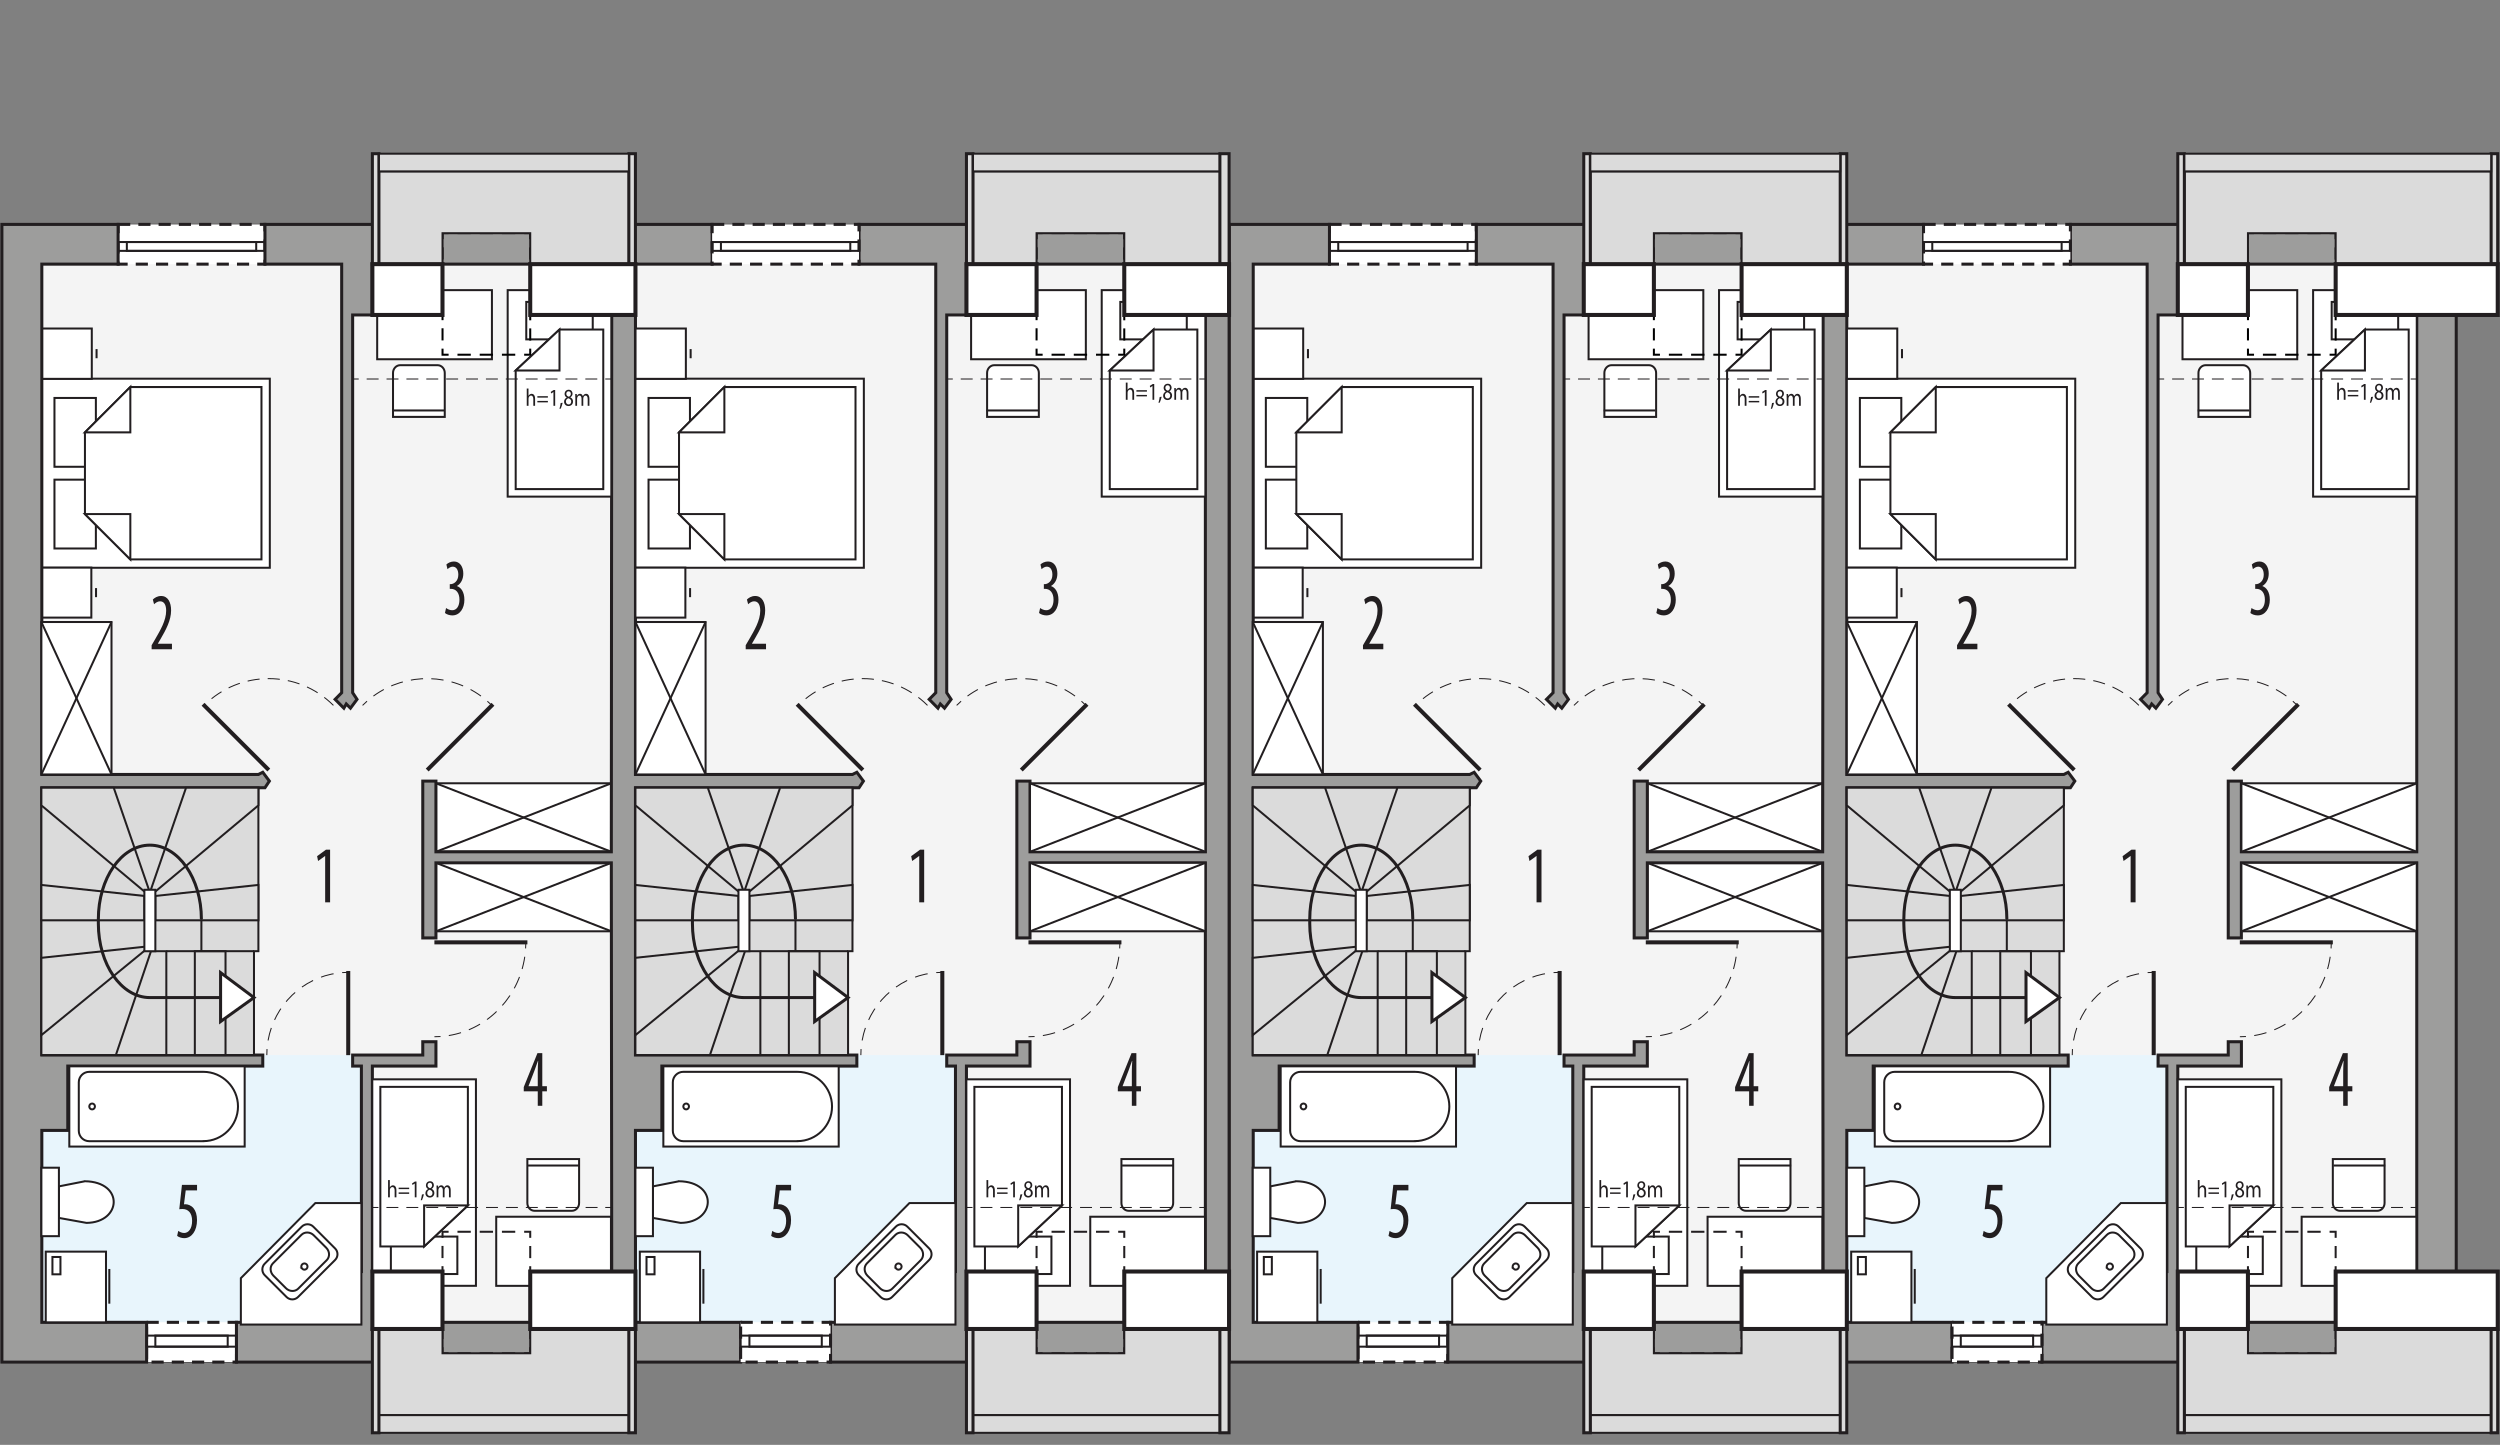 <?xml version="1.0" encoding="UTF-8"?><svg id="a" xmlns="http://www.w3.org/2000/svg" viewBox="0 0 617.47 356.86"><rect x="0" y="0" width="617.47" height="356.86" fill="#808080" stroke="none"/><polygon points="606.65 55.42 304.52 55.42 304.52 336.42 392.79 336.42 539.52 336.42 597.99 336.42 597.99 328.24 606.66 328.24 606.65 55.42" style="fill:#f4f4f4; fill-rule:evenodd; stroke:#221e20; stroke-miterlimit:22.93; stroke-width:.25px;"/><rect x="456.14" y="260.58" width="79.05" height="66.02" style="fill:#e8f5fc; stroke-width:0px;"/><rect x="309.41" y="260.58" width="79.05" height="66.02" style="fill:#e8f5fc; stroke-width:0px;"/><rect x="328.36" y="55.42" width="36.27" height="9.82" style="fill:#fff; stroke:#221e20; stroke-dasharray:0 0 3 2; stroke-miterlimit:10; stroke-width:.75px;"/><rect x="335.4" y="326.6" width="22.2" height="9.82" style="fill:#fff; stroke:#221e20; stroke-dasharray:0 0 3 2; stroke-miterlimit:10; stroke-width:.75px;"/><polygon points="309.42 93.53 309.42 113.71 309.42 120.05 309.42 140.23 365.83 140.23 365.83 120.05 365.83 113.71 365.83 93.53 309.42 93.53" style="fill:#fff; fill-rule:evenodd; stroke:#221e20; stroke-miterlimit:22.93; stroke-width:.5px;"/><rect x="312.65" y="118.47" width="10.23" height="17" style="fill:#fff; stroke:#221e20; stroke-miterlimit:22.93; stroke-width:.5px;"/><rect x="312.65" y="98.29" width="10.23" height="17" style="fill:#fff; stroke:#221e20; stroke-miterlimit:22.93; stroke-width:.5px;"/><polygon points="331.38 138.17 320.18 126.97 320.18 115.77 320.18 115.77 320.18 106.79 331.38 95.59 363.77 95.59 363.77 115.77 363.77 117.99 363.77 138.17 331.38 138.17" style="fill:#fff; fill-rule:evenodd; stroke:#221e20; stroke-miterlimit:22.93; stroke-width:.5px;"/><polygon points="331.38 138.17 331.38 126.97 320.18 126.97 331.38 138.17" style="fill:#fff; fill-rule:evenodd; stroke:#221e20; stroke-miterlimit:22.93; stroke-width:.5px;"/><polygon points="331.38 95.58 331.38 106.79 320.18 106.79 331.38 95.58" style="fill:#fff; fill-rule:evenodd; stroke:#221e20; stroke-miterlimit:22.93; stroke-width:.5px;"/><rect x="309.44" y="81.14" width="12.43" height="12.43" style="fill:#fff; stroke:#221e20; stroke-miterlimit:22.93; stroke-width:.5px;"/><line x1="323.05" y1="88.48" x2="323.05" y2="86.22" style="fill:#fff; stroke:#221e20; stroke-miterlimit:22.93; stroke-width:.5px;"/><rect x="309.41" y="140.2" width="12.34" height="12.34" style="fill:#fff; stroke:#221e20; stroke-miterlimit:22.93; stroke-width:.5px;"/><line x1="322.91" y1="147.49" x2="322.91" y2="145.25" style="fill:#fff; stroke:#221e20; stroke-miterlimit:22.93; stroke-width:.5px;"/><rect x="406.87" y="193.46" width="43.31" height="16.92" style="fill:#fff; stroke:#221e20; stroke-miterlimit:22.93; stroke-width:.5px;"/><line x1="406.87" y1="193.46" x2="450.18" y2="210.38" style="fill:#fff; stroke:#221e20; stroke-miterlimit:22.93; stroke-width:.5px;"/><line x1="450.18" y1="193.46" x2="406.87" y2="210.38" style="fill:#fff; stroke:#221e20; stroke-miterlimit:22.93; stroke-width:.5px;"/><rect x="406.87" y="213.11" width="43.31" height="16.91" style="fill:#fff; stroke:#221e20; stroke-miterlimit:22.93; stroke-width:.5px;"/><line x1="406.87" y1="213.11" x2="450.18" y2="230.02" style="fill:#fff; stroke:#221e20; stroke-miterlimit:22.93; stroke-width:.5px;"/><line x1="450.18" y1="213.11" x2="406.87" y2="230.02" style="fill:#fff; stroke:#221e20; stroke-miterlimit:22.93; stroke-width:.5px;"/><polygon points="364.64 194.56 365.72 192.92 364.1 190.74 363.01 191.28 309.53 191.28 309.53 65.24 328.36 65.24 328.36 55.42 303.57 55.42 303.57 336.42 335.4 336.42 335.4 326.6 309.53 326.6 309.53 279.2 315.93 279.2 315.94 263.31 364.1 263.31 364.1 260.58 309.53 260.58 309.53 194.56 364.64 194.56" style="fill:#9d9d9c; stroke:#221e20; stroke-miterlimit:10; stroke-width:.75px;"/><polygon points="511.37 194.56 512.45 192.92 510.82 190.74 509.74 191.28 456.14 191.28 456.14 65.24 475.09 65.24 475.09 55.42 364.64 55.42 364.64 65.24 383.59 65.24 383.59 77.79 383.59 171.09 381.96 172.73 384.13 174.91 384.72 173.87 385.75 174.91 387.38 172.73 386.3 171.09 386.3 77.79 391.17 77.79 391.17 65.24 450.3 65.24 450.18 210.38 406.87 210.38 406.87 192.92 403.62 192.92 403.62 231.66 406.87 231.66 406.87 213.11 450.18 213.11 450.3 326.6 392.79 326.6 392.79 314.05 391.17 314.05 391.17 263.31 406.87 263.31 406.87 260.58 406.87 257.3 403.62 257.3 403.62 260.58 386.3 260.58 386.3 263.31 388.46 263.31 388.46 314.05 383.59 314.05 383.59 326.6 357.6 326.6 357.6 336.42 482.13 336.42 482.13 326.6 456.14 326.6 456.14 279.2 462.66 279.2 462.66 263.31 510.82 263.31 510.82 260.58 456.14 260.58 456.14 194.56 511.37 194.56" style="fill:#9d9d9c; stroke:#221e20; stroke-miterlimit:10; stroke-width:.75px;"/><polygon points="606.66 55.42 606.65 55.42 606.65 55.42 511.36 55.42 511.36 65.24 530.32 65.24 530.32 77.79 530.32 171.09 528.69 172.73 530.85 174.91 531.44 173.87 532.48 174.91 534.1 172.73 533.02 171.09 533.02 77.79 537.89 77.79 537.89 65.24 596.91 65.24 596.91 210.38 553.59 210.38 553.59 192.92 550.35 192.92 550.35 231.66 553.59 231.66 553.59 213.11 596.91 213.11 596.91 326.6 539.52 326.6 539.52 314.05 537.89 314.05 537.89 263.31 553.6 263.31 553.6 260.58 553.6 257.3 550.35 257.3 550.35 260.58 533.02 260.58 533.02 263.31 535.19 263.31 535.19 314.05 530.32 314.05 530.32 326.6 504.33 326.6 504.33 336.42 606.66 336.42 606.66 55.42" style="fill:#9d9d9c; stroke:#221e20; stroke-miterlimit:10; stroke-width:.75px;"/><rect x="328.36" y="59.78" width="36.27" height="2.18" style="fill:none; stroke:#221e20; stroke-miterlimit:22.93; stroke-width:.5px;"/><rect x="330.53" y="59.78" width="31.95" height="2.18" style="fill:none; stroke:#221e20; stroke-miterlimit:22.93; stroke-width:.5px;"/><rect x="335.4" y="329.88" width="22.2" height="2.73" style="fill:none; stroke:#221e20; stroke-miterlimit:22.93; stroke-width:.5px;"/><rect x="337.56" y="329.88" width="17.87" height="2.73" style="fill:none; stroke:#221e20; stroke-miterlimit:22.93; stroke-width:.5px;"/><polygon points="363.01 194.56 309.41 194.56 309.41 227.3 309.41 234.93 309.41 260.58 361.93 260.58 361.93 234.93 363.01 234.93 363.01 194.56" style="fill:#dbdbdb; fill-rule:evenodd; stroke:#221e20; stroke-miterlimit:22.93; stroke-width:.5px;"/><polygon points="363.01 218.57 337.56 221.29 337.56 227.3 363.01 227.3 363.01 218.57" style="fill:#dbdbdb; fill-rule:evenodd; stroke:#221e20; stroke-miterlimit:22.93; stroke-width:.5px;"/><polygon points="309.41 218.57 334.86 221.29 334.86 227.3 309.41 227.3 309.41 218.57" style="fill:#dbdbdb; fill-rule:evenodd; stroke:#221e20; stroke-miterlimit:22.93; stroke-width:.5px;"/><polygon points="363.01 198.92 363.01 194.56 345.15 194.56 336.48 219.66 337.56 220.2 363.01 198.92" style="fill:#dbdbdb; fill-rule:evenodd; stroke:#221e20; stroke-miterlimit:22.93; stroke-width:.5px;"/><polygon points="309.42 198.92 309.42 194.56 327.28 194.56 335.95 219.66 334.87 220.2 309.42 198.92" style="fill:#dbdbdb; fill-rule:evenodd; stroke:#221e20; stroke-miterlimit:22.93; stroke-width:.5px;"/><polygon points="334.86 233.84 309.41 236.57 309.41 255.67 335.4 234.39 334.86 233.84" style="fill:#dbdbdb; fill-rule:evenodd; stroke:#221e20; stroke-miterlimit:22.93; stroke-width:.5px;"/><polygon points="340.27 234.93 336.48 234.93 327.82 260.58 340.27 260.58 340.27 234.93" style="fill:#dbdbdb; fill-rule:evenodd; stroke:#221e20; stroke-miterlimit:22.93; stroke-width:.5px;"/><rect x="347.31" y="234.93" width="7.58" height="25.65" style="fill:#dbdbdb; stroke:#221e20; stroke-miterlimit:22.93; stroke-width:.5px;"/><rect x="334.86" y="219.76" width="2.71" height="15.18" style="fill:#fff; stroke:#221e20; stroke-miterlimit:22.93; stroke-width:.5px;"/><line x1="340.27" y1="234.93" x2="361.93" y2="234.93" style="fill:none; stroke:#221e20; stroke-miterlimit:22.93; stroke-width:.5px;"/><path d="M361.93,246.39h-25.72c-7.02,0-12.72-8.19-12.72-18.29v-1.07c0-10.1,5.7-18.29,12.72-18.29h0c7.03,0,12.73,8.19,12.73,18.29" style="fill:none; stroke:#221e20; stroke-miterlimit:22.93; stroke-width:.75px;"/><line x1="348.94" y1="227.03" x2="348.94" y2="234.93" style="fill:none; stroke:#221e20; stroke-miterlimit:22.93; stroke-width:.5px;"/><polygon points="361.93 246.39 353.67 252.3 353.67 240.23 361.93 246.39" style="fill:#fff; stroke:#221e20; stroke-miterlimit:22.93; stroke-width:.75px;"/><rect x="316.31" y="263.37" width="43.31" height="19.82" style="fill:#fff; stroke:#221e20; stroke-miterlimit:22.93; stroke-width:.5px;"/><path d="M349.42,281.86h-28.2c-1.41,0-2.57-1.15-2.57-2.57v-11.99c0-1.41,1.16-2.57,2.57-2.57h28.2c4.7,0,8.55,3.85,8.55,8.56h0c0,4.71-3.85,8.56-8.55,8.56Z" style="fill:#fff; fill-rule:evenodd; stroke:#221e20; stroke-miterlimit:22.93; stroke-width:.5px;"/><path d="M321.94,272.56c-.39,0-.7.32-.7.72s.31.73.7.73.7-.33.7-.73-.31-.72-.7-.72Z" style="fill:#fff; fill-rule:evenodd; stroke:#221e20; stroke-miterlimit:22.93; stroke-width:.5px;"/><path d="M320.15,291.76l-6.41,1.26v7.79l6.82,1.23c8.68-.1,9.36-10.13-.41-10.29Z" style="fill:#fff; fill-rule:evenodd; stroke:#221e20; stroke-miterlimit:22.93; stroke-width:.5px;"/><polygon points="388.46 297.14 377.09 297.14 358.68 315.69 358.68 327.15 388.46 327.15 388.46 297.14" style="fill:#fff; fill-rule:evenodd; stroke:#221e20; stroke-miterlimit:22.93; stroke-width:.5px;"/><path d="M364.58,314.95c-.78-.78-.78-2.05,0-2.83l9.16-9.16c.78-.78,2.05-.78,2.83,0l5.4,5.4c.78.78.78,2.05,0,2.83l-9.16,9.16c-.78.78-2.04.78-2.83,0l-5.4-5.4Z" style="fill:#fff; fill-rule:evenodd; stroke:#221e20; stroke-miterlimit:22.93; stroke-width:.5px;"/><path d="M366.72,315.08c-.87-.88-.93-2.24-.12-3.05l7.04-7.04c.81-.81,2.18-.76,3.05.12l3.08,3.08c.87.88.93,2.24.12,3.05l-7.04,7.04c-.81.81-2.18.76-3.05-.12l-3.08-3.08Z" style="fill:#fff; fill-rule:evenodd; stroke:#221e20; stroke-miterlimit:22.93; stroke-width:.5px;"/><path d="M373.83,313.37c-.3-.3-.3-.79,0-1.09s.79-.3,1.09,0c.3.3.3.79,0,1.09s-.79.3-1.1,0Z" style="fill:#fff; fill-rule:evenodd; stroke:#221e20; stroke-miterlimit:22.93; stroke-width:.5px;"/><rect x="310.49" y="309.14" width="14.88" height="17.46" style="fill:#fff; stroke:#221e20; stroke-miterlimit:22.93; stroke-width:.5px;"/><rect x="312.15" y="310.46" width="1.98" height="4.28" style="fill:#fff; stroke:#221e20; stroke-miterlimit:22.93; stroke-width:.5px;"/><line x1="326.19" y1="313.42" x2="326.19" y2="321.99" style="fill:#fff; stroke:#221e20; stroke-miterlimit:22.93; stroke-width:.5px;"/><rect x="391.14" y="266.58" width="25.6" height="51" style="fill:#fff; stroke:#221e20; stroke-miterlimit:22.93; stroke-width:.5px;"/><rect x="395.74" y="305.42" width="16.42" height="9.25" style="fill:#fff; stroke:#221e20; stroke-miterlimit:22.93; stroke-width:.5px;"/><polygon points="414.76 297.73 403.94 307.86 393.13 307.86 393.13 268.44 414.76 268.44 414.76 297.73" style="fill:#fff; fill-rule:evenodd; stroke:#221e20; stroke-miterlimit:22.93; stroke-width:.5px;"/><polygon points="414.76 297.73 403.94 297.73 403.94 307.86 414.76 297.73" style="fill:#fff; fill-rule:evenodd; stroke:#221e20; stroke-miterlimit:22.93; stroke-width:.5px;"/><rect x="424.58" y="71.66" width="25.6" height="51" style="fill:#fff; stroke:#221e20; stroke-miterlimit:22.93; stroke-width:.5px;"/><rect x="429.17" y="74.57" width="16.42" height="9.25" style="fill:#fff; stroke:#221e20; stroke-miterlimit:22.93; stroke-width:.5px;"/><polygon points="426.57 91.51 437.38 81.39 448.19 81.39 448.19 120.8 426.57 120.8 426.57 91.51" style="fill:#fff; fill-rule:evenodd; stroke:#221e20; stroke-miterlimit:22.93; stroke-width:.5px;"/><polygon points="426.56 91.51 437.38 91.51 437.38 81.39 426.56 91.51" style="fill:#fff; fill-rule:evenodd; stroke:#221e20; stroke-miterlimit:22.93; stroke-width:.5px;"/><path d="M398.03,90.2h9.24c.97,0,1.77.86,1.77,1.91v10.86h-12.78v-10.86c0-1.05.8-1.91,1.77-1.91Z" style="fill:#fff; fill-rule:evenodd; stroke:#221e20; stroke-miterlimit:22.93; stroke-width:.5px;"/><line x1="396.1" y1="101.38" x2="408.88" y2="101.38" style="fill:#fff; stroke:#221e20; stroke-miterlimit:22.93; stroke-width:.5px;"/><rect x="392.36" y="71.66" width="28.34" height="17.07" style="fill:#fff; stroke:#221e20; stroke-miterlimit:22.93; stroke-width:.5px;"/><path d="M440.46,299.05h-9.24c-.97,0-1.77-.86-1.77-1.92v-10.86h12.78v10.86c0,1.05-.8,1.92-1.77,1.92Z" style="fill:#fff; fill-rule:evenodd; stroke:#221e20; stroke-miterlimit:22.93; stroke-width:.5px;"/><line x1="442.39" y1="287.87" x2="429.61" y2="287.87" style="fill:#fff; stroke:#221e20; stroke-miterlimit:22.93; stroke-width:.5px;"/><rect x="421.75" y="300.52" width="28.34" height="17.07" style="fill:#fff; stroke:#221e20; stroke-miterlimit:22.93; stroke-width:.5px;"/><line x1="404.71" y1="190.19" x2="420.94" y2="173.95" style="fill:none; stroke:#221e20; stroke-miterlimit:22.93;"/><path d="M388.74,174.22c.36-.36.72-.7,1.1-1.03" style="fill:none; stroke:#221e20; stroke-miterlimit:22.93; stroke-width:.25px;"/><path d="M391.42,171.92c8.16-5.95,19.42-5.74,27.38.62" style="fill:none; stroke:#221e20; stroke-dasharray:0 0 3.04 2.03; stroke-miterlimit:22.93; stroke-width:.25px;"/><path d="M419.58,173.2c.37.33.74.67,1.1,1.03" style="fill:none; stroke:#221e20; stroke-miterlimit:22.93; stroke-width:.25px;"/><line x1="385.21" y1="260.61" x2="385.21" y2="239.82" style="fill:none; stroke:#221e20; stroke-miterlimit:22.93;"/><path d="M365.09,260.6c0-.5.02-1,.05-1.5" style="fill:none; stroke:#221e20; stroke-miterlimit:22.93; stroke-width:.25px;"/><path d="M365.41,256.98c1.54-8.72,8.52-15.52,17.24-16.65" style="fill:none; stroke:#221e20; stroke-dasharray:0 0 3.2 2.14; stroke-miterlimit:22.93; stroke-width:.25px;"/><path d="M383.71,240.22c.5-.04,1-.06,1.5-.06" style="fill:none; stroke:#221e20; stroke-miterlimit:22.93; stroke-width:.25px;"/><line x1="365.59" y1="190.19" x2="349.35" y2="173.95" style="fill:none; stroke:#221e20; stroke-miterlimit:22.93;"/><path d="M381.55,174.22c-8.82-8.81-23.11-8.81-31.93,0" style="fill:none; fill-rule:evenodd; stroke:#221e20; stroke-dasharray:0 0 3 2; stroke-miterlimit:22.93; stroke-width:.25px;"/><line x1="406.49" y1="232.75" x2="429.45" y2="232.75" style="fill:none; stroke:#221e20; stroke-miterlimit:22.93;"/><path d="M406.49,256.06c.5,0,1-.02,1.5-.05" style="fill:none; stroke:#221e20; stroke-miterlimit:22.93; stroke-width:.25px;"/><path d="M410.04,255.77c9.99-1.63,17.8-10.02,18.89-20.49" style="fill:none; stroke:#221e20; stroke-dasharray:0 0 3.1 2.06; stroke-miterlimit:22.93; stroke-width:.25px;"/><path d="M429.02,234.25c.03-.5.05-1,.05-1.5" style="fill:none; stroke:#221e20; stroke-miterlimit:22.93; stroke-width:.25px;"/><line x1="386.3" y1="93.61" x2="387.8" y2="93.61" style="fill:none; stroke:#221e20; stroke-miterlimit:22.93; stroke-width:.25px;"/><line x1="389.76" y1="93.61" x2="447.7" y2="93.61" style="fill:none; stroke:#221e20; stroke-dasharray:0 0 2.95 1.96; stroke-miterlimit:22.93; stroke-width:.25px;"/><line x1="448.68" y1="93.61" x2="450.18" y2="93.61" style="fill:none; stroke:#221e20; stroke-miterlimit:22.93; stroke-width:.25px;"/><line x1="391.17" y1="298.23" x2="392.67" y2="298.23" style="fill:none; stroke:#221e20; stroke-miterlimit:22.93; stroke-width:.25px;"/><line x1="394.63" y1="298.23" x2="447.7" y2="298.23" style="fill:none; stroke:#221e20; stroke-dasharray:0 0 2.95 1.97; stroke-miterlimit:22.93; stroke-width:.25px;"/><line x1="448.68" y1="298.23" x2="450.18" y2="298.23" style="fill:none; stroke:#221e20; stroke-miterlimit:22.93; stroke-width:.25px;"/><path d="M429.29,95.97h.44v1.81h.01c.07-.15.18-.28.32-.37.13-.09.29-.15.45-.15.33,0,.85.24.85,1.24v1.73h-.44v-1.67c0-.47-.15-.86-.56-.86-.29,0-.51.24-.59.53-.02.07-.03.15-.03.25v1.75h-.44v-4.26Z" style="fill:#221e20; stroke-width:0px;"/><path d="M431.91,98.21v-.36h2.6v.36h-2.6ZM431.91,99.38v-.36h2.6v.36h-2.6Z" style="fill:#221e20; stroke-width:0px;"/><path d="M435.9,96.82h-.01l-.57.37-.09-.4.71-.46h.38v3.9h-.43v-3.41Z" style="fill:#221e20; stroke-width:0px;"/><path d="M437.37,100.97c.11-.35.25-1,.3-1.43l.49-.06c-.12.51-.34,1.17-.48,1.46l-.32.04Z" style="fill:#221e20; stroke-width:0px;"/><path d="M438.52,99.24c0-.49.25-.84.65-1.04v-.02c-.37-.2-.52-.54-.52-.88,0-.62.44-1.04,1.01-1.04.63,0,.95.47.95.96,0,.33-.14.68-.54.91v.02c.41.19.66.53.66,1.01,0,.68-.49,1.13-1.11,1.13-.69,0-1.1-.49-1.1-1.06ZM440.28,99.21c0-.47-.28-.7-.72-.85-.38.13-.59.43-.59.8-.02.4.24.74.65.74s.65-.29.65-.7ZM439.06,97.27c0,.39.25.6.62.72.28-.11.5-.35.5-.71,0-.31-.16-.64-.55-.64-.37,0-.57.29-.57.62Z" style="fill:#221e20; stroke-width:0px;"/><path d="M441.28,98.11c0-.3,0-.55-.02-.79h.39l.02.47h.02c.14-.28.36-.53.77-.53.33,0,.58.24.69.58h.01c.08-.16.17-.29.27-.38.15-.13.31-.2.54-.2.32,0,.8.25.8,1.26v1.71h-.43v-1.64c0-.56-.17-.89-.53-.89-.25,0-.45.22-.52.48-.02.07-.04.17-.04.26v1.79h-.43v-1.74c0-.46-.17-.8-.51-.8-.28,0-.48.26-.55.53-.03.08-.04.17-.04.26v1.75h-.43v-2.12Z" style="fill:#221e20; stroke-width:0px;"/><path d="M395.03,291.46h.44v1.81h.01c.07-.15.18-.28.32-.37.13-.09.29-.15.45-.15.33,0,.85.24.85,1.24v1.73h-.44v-1.67c0-.47-.15-.86-.56-.86-.29,0-.51.24-.59.53-.02.07-.03.15-.03.25v1.75h-.44v-4.26Z" style="fill:#221e20; stroke-width:0px;"/><path d="M397.66,293.7v-.36h2.6v.36h-2.6ZM397.66,294.87v-.36h2.6v.36h-2.6Z" style="fill:#221e20; stroke-width:0px;"/><path d="M401.65,292.31h-.01l-.57.37-.09-.4.71-.46h.38v3.9h-.43v-3.41Z" style="fill:#221e20; stroke-width:0px;"/><path d="M403.12,296.45c.11-.35.25-1,.3-1.43l.49-.06c-.12.51-.34,1.17-.48,1.46l-.32.04Z" style="fill:#221e20; stroke-width:0px;"/><path d="M404.27,294.73c0-.49.25-.84.65-1.04v-.02c-.37-.2-.52-.54-.52-.88,0-.62.44-1.04,1.01-1.04.63,0,.95.47.95.96,0,.33-.14.68-.54.91v.02c.41.19.66.53.66,1.01,0,.68-.49,1.13-1.11,1.13-.69,0-1.1-.49-1.1-1.06ZM406.03,294.7c0-.47-.28-.7-.72-.85-.38.13-.59.43-.59.8-.02.4.24.74.65.74s.65-.29.65-.7ZM404.81,292.75c0,.39.25.6.62.72.28-.11.5-.35.5-.71,0-.31-.16-.64-.55-.64-.37,0-.57.29-.57.62Z" style="fill:#221e20; stroke-width:0px;"/><path d="M407.03,293.6c0-.3,0-.55-.02-.79h.39l.02.47h.02c.14-.28.36-.53.77-.53.33,0,.58.24.69.58h.01c.08-.16.17-.29.27-.38.15-.13.31-.2.54-.2.32,0,.8.25.8,1.26v1.71h-.43v-1.64c0-.56-.17-.89-.53-.89-.25,0-.45.22-.52.48-.02.07-.04.17-.04.26v1.79h-.43v-1.74c0-.46-.17-.8-.51-.8-.28,0-.48.26-.55.53-.03.08-.04.17-.04.26v1.75h-.43v-2.12Z" style="fill:#221e20; stroke-width:0px;"/><rect x="309.42" y="153.63" width="17.32" height="37.65" style="fill:#fff; stroke:#221e20; stroke-miterlimit:22.93; stroke-width:.5px;"/><line x1="309.42" y1="153.63" x2="326.74" y2="191.28" style="fill:#fff; stroke:#221e20; stroke-miterlimit:22.93; stroke-width:.5px;"/><line x1="326.74" y1="153.63" x2="309.42" y2="191.28" style="fill:#fff; stroke:#221e20; stroke-miterlimit:22.93; stroke-width:.5px;"/><rect x="309.41" y="288.41" width="4.33" height="16.91" style="fill:#fff; stroke:#221e20; stroke-miterlimit:22.93; stroke-width:.5px;"/><polyline points="408.49 86.11 408.49 87.61 409.99 87.61" style="fill:none; stroke:#000; stroke-miterlimit:22.93; stroke-width:.5px;"/><line x1="412.19" y1="87.61" x2="427.55" y2="87.61" style="fill:none; stroke:#000; stroke-dasharray:0 0 3.29 2.2; stroke-miterlimit:22.93; stroke-width:.5px;"/><polyline points="428.65 87.61 430.15 87.61 430.15 86.11" style="fill:none; stroke:#000; stroke-miterlimit:22.93; stroke-width:.5px;"/><line x1="430.15" y1="84.11" x2="430.15" y2="60.07" style="fill:none; stroke:#000; stroke-dasharray:0 0 3 2; stroke-miterlimit:22.93; stroke-width:.5px;"/><polyline points="430.15 59.07 430.15 57.57 428.65 57.57" style="fill:none; stroke:#000; stroke-miterlimit:22.93; stroke-width:.5px;"/><line x1="426.46" y1="57.57" x2="411.09" y2="57.57" style="fill:none; stroke:#000; stroke-dasharray:0 0 3.29 2.2; stroke-miterlimit:22.93; stroke-width:.5px;"/><polyline points="409.99 57.57 408.49 57.57 408.49 59.07" style="fill:none; stroke:#000; stroke-miterlimit:22.93; stroke-width:.5px;"/><line x1="408.49" y1="61.08" x2="408.49" y2="85.11" style="fill:none; stroke:#000; stroke-dasharray:0 0 3 2; stroke-miterlimit:22.93; stroke-width:.5px;"/><polygon points="392.79 42.32 392.79 65.24 408.49 65.24 408.49 57.6 430.15 57.6 430.15 65.24 454.51 65.24 454.51 42.32 392.79 42.32" style="fill:#dbdbdb; fill-rule:evenodd; stroke:#221e20; stroke-miterlimit:22.93; stroke-width:.5px;"/><rect x="391.17" y="37.96" width="1.62" height="27.28" style="fill:#dbdbdb; stroke:#221e20; stroke-miterlimit:22.93; stroke-width:.75px;"/><rect x="454.51" y="37.96" width="1.62" height="27.28" style="fill:#dbdbdb; stroke:#221e20; stroke-miterlimit:22.93; stroke-width:.75px;"/><rect x="392.79" y="37.96" width="61.72" height="4.37" style="fill:#dbdbdb; stroke:#221e20; stroke-miterlimit:22.93; stroke-width:.5px;"/><polyline points="430.15 305.73 430.15 304.23 428.65 304.23" style="fill:none; stroke:#221e20; stroke-miterlimit:22.93; stroke-width:.5px;"/><line x1="426.46" y1="304.23" x2="411.09" y2="304.23" style="fill:none; stroke:#221e20; stroke-dasharray:0 0 3.29 2.2; stroke-miterlimit:22.93; stroke-width:.5px;"/><polyline points="409.99 304.23 408.49 304.23 408.49 305.73" style="fill:none; stroke:#221e20; stroke-miterlimit:22.93; stroke-width:.5px;"/><line x1="408.49" y1="307.73" x2="408.49" y2="331.74" style="fill:none; stroke:#221e20; stroke-dasharray:0 0 3 2; stroke-miterlimit:22.93; stroke-width:.5px;"/><polyline points="408.48 332.74 408.48 334.24 409.98 334.24" style="fill:none; stroke:#221e20; stroke-miterlimit:22.93; stroke-width:.5px;"/><line x1="412.18" y1="334.24" x2="427.55" y2="334.24" style="fill:none; stroke:#221e20; stroke-dasharray:0 0 3.29 2.2; stroke-miterlimit:22.93; stroke-width:.5px;"/><polyline points="428.64 334.24 430.14 334.24 430.15 332.74" style="fill:none; stroke:#221e20; stroke-miterlimit:22.93; stroke-width:.5px;"/><line x1="430.15" y1="330.74" x2="430.15" y2="306.73" style="fill:none; stroke:#221e20; stroke-dasharray:0 0 3 2; stroke-miterlimit:22.93; stroke-width:.5px;"/><polygon points="430.15 334.24 408.49 334.24 408.49 328.24 392.79 328.24 392.79 349.52 454.51 349.52 454.51 328.24 430.15 328.24 430.15 334.24" style="fill:#dbdbdb; stroke:#221e20; stroke-miterlimit:22.93; stroke-width:.5px;"/><rect x="392.79" y="349.52" width="61.72" height="4.37" style="fill:#dbdbdb; stroke:#221e20; stroke-miterlimit:22.93; stroke-width:.5px;"/><rect x="391.17" y="328.24" width="1.62" height="25.64" style="fill:#dbdbdb; stroke:#221e20; stroke-miterlimit:22.93; stroke-width:.75px;"/><rect x="454.51" y="328.24" width="1.62" height="25.64" style="fill:#dbdbdb; stroke:#221e20; stroke-miterlimit:22.93; stroke-width:.75px;"/><rect x="430.15" y="314.05" width="25.99" height="14.19" style="fill:#fff; stroke:#221e20; stroke-miterlimit:22.93;"/><rect x="391.17" y="314.05" width="17.32" height="14.19" style="fill:#fff; stroke:#221e20; stroke-miterlimit:22.93;"/><rect x="391.17" y="65.24" width="17.32" height="12.55" style="fill:#fff; stroke:#221e20; stroke-miterlimit:22.93;"/><rect x="430.15" y="65.24" width="25.99" height="12.55" style="fill:#fff; stroke:#221e20; stroke-miterlimit:22.93;"/><path d="M336.64,160.36v-1l.88-1.5c1.23-2.14,2.71-4.58,2.71-7.02,0-1.44-.51-2.32-1.49-2.32-.75,0-1.23.5-1.5.72l-.3-1.16c.37-.38,1.09-.88,2.03-.88,1.73,0,2.48,1.6,2.48,3.56,0,2.44-1.28,4.8-2.56,7l-.7,1.2v.04h3.47v1.36h-5.01Z" style="fill:#221e20; stroke-width:0px;"/><path d="M409.39,150.18c.32.24.88.54,1.5.54,1.07,0,1.79-.98,1.79-2.6,0-1.7-.85-2.68-2.1-2.68h-.29v-1.16h.24c.74-.02,1.87-.72,1.87-2.32,0-1.3-.56-2-1.38-2-.51,0-.96.32-1.3.62l-.27-1.16c.38-.38,1.09-.74,1.87-.74,1.47,0,2.31,1.32,2.31,3,0,1.3-.54,2.44-1.55,3.04v.04c.93.32,1.82,1.36,1.82,3.4s-1.09,3.84-2.98,3.84c-.67,0-1.41-.24-1.82-.6l.27-1.22Z" style="fill:#221e20; stroke-width:0px;"/><path d="M379.52,211.42h-.03l-1.73,1.24-.24-1.2,2.19-1.6h1.02v13h-1.22v-11.44Z" style="fill:#221e20; stroke-width:0px;"/><path d="M432.01,273.12v-3.58h-3.46v-1.04l3.38-8.38h1.2v8.16h1.14v1.26h-1.14v3.58h-1.12ZM432.01,268.28v-3.68c0-.9.05-1.7.1-2.56h-.06c-.35,1.04-.58,1.66-.88,2.46l-1.44,3.74v.04h2.29Z" style="fill:#221e20; stroke-width:0px;"/><path d="M347.86,294.01h-2.8l-.43,3.46c.13-.04.24-.04.38-.04.56,0,1.42.3,1.98.98.54.68.86,1.64.86,2.96,0,2.58-1.3,4.44-3.15,4.44-.62,0-1.34-.22-1.76-.56l.27-1.24c.32.24.88.52,1.46.52,1.06,0,1.97-1.02,1.97-3s-1.01-2.92-2.35-2.92c-.38,0-.62.02-.82.06l.66-6.02h3.73v1.36Z" style="fill:#221e20; stroke-width:0px;"/><rect x="475.09" y="55.42" width="36.27" height="9.82" style="fill:#fff; stroke:#221e20; stroke-dasharray:0 0 3 2; stroke-miterlimit:10; stroke-width:.75px;"/><rect x="482.13" y="326.6" width="22.2" height="9.82" style="fill:#fff; stroke:#221e20; stroke-dasharray:0 0 3 2; stroke-miterlimit:10; stroke-width:.75px;"/><polygon points="456.14 93.53 456.14 113.71 456.14 120.05 456.14 140.23 512.56 140.23 512.56 120.05 512.56 113.71 512.56 93.53 456.14 93.53" style="fill:#fff; fill-rule:evenodd; stroke:#221e20; stroke-miterlimit:22.93; stroke-width:.5px;"/><rect x="459.37" y="118.47" width="10.23" height="17" style="fill:#fff; stroke:#221e20; stroke-miterlimit:22.93; stroke-width:.5px;"/><rect x="459.37" y="98.29" width="10.23" height="17" style="fill:#fff; stroke:#221e20; stroke-miterlimit:22.93; stroke-width:.5px;"/><polygon points="478.11 138.17 466.91 126.97 466.91 115.77 466.91 115.77 466.91 106.79 478.11 95.59 510.5 95.59 510.5 115.77 510.5 117.99 510.5 138.17 478.11 138.17" style="fill:#fff; fill-rule:evenodd; stroke:#221e20; stroke-miterlimit:22.93; stroke-width:.5px;"/><polygon points="478.11 138.17 478.11 126.97 466.91 126.97 478.11 138.17" style="fill:#fff; fill-rule:evenodd; stroke:#221e20; stroke-miterlimit:22.93; stroke-width:.5px;"/><polygon points="478.11 95.58 478.11 106.79 466.91 106.79 478.11 95.58" style="fill:#fff; fill-rule:evenodd; stroke:#221e20; stroke-miterlimit:22.93; stroke-width:.5px;"/><rect x="456.17" y="81.14" width="12.43" height="12.43" style="fill:#fff; stroke:#221e20; stroke-miterlimit:22.93; stroke-width:.5px;"/><line x1="469.77" y1="88.48" x2="469.77" y2="86.22" style="fill:#fff; stroke:#221e20; stroke-miterlimit:22.93; stroke-width:.5px;"/><rect x="456.14" y="140.2" width="12.34" height="12.34" style="fill:#fff; stroke:#221e20; stroke-miterlimit:22.93; stroke-width:.5px;"/><line x1="469.64" y1="147.49" x2="469.64" y2="145.25" style="fill:#fff; stroke:#221e20; stroke-miterlimit:22.93; stroke-width:.5px;"/><rect x="553.6" y="193.46" width="43.31" height="16.92" style="fill:#fff; stroke:#221e20; stroke-miterlimit:22.93; stroke-width:.5px;"/><line x1="553.6" y1="193.46" x2="596.91" y2="210.38" style="fill:#fff; stroke:#221e20; stroke-miterlimit:22.93; stroke-width:.5px;"/><line x1="596.91" y1="193.46" x2="553.6" y2="210.38" style="fill:#fff; stroke:#221e20; stroke-miterlimit:22.93; stroke-width:.5px;"/><rect x="553.6" y="213.11" width="43.31" height="16.91" style="fill:#fff; stroke:#221e20; stroke-miterlimit:22.93; stroke-width:.5px;"/><line x1="553.6" y1="213.11" x2="596.91" y2="230.02" style="fill:#fff; stroke:#221e20; stroke-miterlimit:22.93; stroke-width:.5px;"/><line x1="596.91" y1="213.11" x2="553.6" y2="230.02" style="fill:#fff; stroke:#221e20; stroke-miterlimit:22.93; stroke-width:.5px;"/><rect x="475.09" y="59.78" width="36.27" height="2.18" style="fill:none; stroke:#221e20; stroke-miterlimit:22.93; stroke-width:.5px;"/><rect x="477.25" y="59.78" width="31.95" height="2.18" style="fill:none; stroke:#221e20; stroke-miterlimit:22.93; stroke-width:.5px;"/><rect x="482.13" y="329.88" width="22.2" height="2.73" style="fill:none; stroke:#221e20; stroke-miterlimit:22.93; stroke-width:.5px;"/><rect x="484.29" y="329.88" width="17.87" height="2.73" style="fill:none; stroke:#221e20; stroke-miterlimit:22.93; stroke-width:.5px;"/><polygon points="509.74 194.56 456.14 194.56 456.14 227.3 456.14 234.93 456.14 260.58 508.66 260.58 508.66 234.93 509.74 234.93 509.74 194.56" style="fill:#dbdbdb; fill-rule:evenodd; stroke:#221e20; stroke-miterlimit:22.93; stroke-width:.5px;"/><polygon points="509.74 218.57 484.29 221.29 484.29 227.3 509.74 227.3 509.74 218.57" style="fill:#dbdbdb; fill-rule:evenodd; stroke:#221e20; stroke-miterlimit:22.93; stroke-width:.5px;"/><polygon points="456.14 218.57 481.59 221.29 481.59 227.3 456.14 227.3 456.14 218.57" style="fill:#dbdbdb; fill-rule:evenodd; stroke:#221e20; stroke-miterlimit:22.93; stroke-width:.5px;"/><polygon points="509.74 198.92 509.74 194.56 491.87 194.56 483.21 219.66 484.29 220.2 509.74 198.92" style="fill:#dbdbdb; fill-rule:evenodd; stroke:#221e20; stroke-miterlimit:22.93; stroke-width:.5px;"/><polygon points="456.14 198.92 456.14 194.56 474.01 194.56 482.67 219.66 481.59 220.2 456.14 198.92" style="fill:#dbdbdb; fill-rule:evenodd; stroke:#221e20; stroke-miterlimit:22.93; stroke-width:.5px;"/><polygon points="481.59 233.84 456.14 236.57 456.14 255.67 482.13 234.39 481.59 233.84" style="fill:#dbdbdb; fill-rule:evenodd; stroke:#221e20; stroke-miterlimit:22.93; stroke-width:.5px;"/><polygon points="487 234.93 483.21 234.93 474.55 260.58 487 260.58 487 234.93" style="fill:#dbdbdb; fill-rule:evenodd; stroke:#221e20; stroke-miterlimit:22.93; stroke-width:.5px;"/><rect x="494.04" y="234.93" width="7.58" height="25.65" style="fill:#dbdbdb; stroke:#221e20; stroke-miterlimit:22.93; stroke-width:.5px;"/><rect x="481.59" y="219.76" width="2.71" height="15.18" style="fill:#fff; stroke:#221e20; stroke-miterlimit:22.93; stroke-width:.5px;"/><line x1="487" y1="234.93" x2="508.66" y2="234.93" style="fill:none; stroke:#221e20; stroke-miterlimit:22.93; stroke-width:.5px;"/><path d="M508.66,246.39h-25.72c-7.02,0-12.72-8.19-12.72-18.29v-1.07c0-10.1,5.7-18.29,12.72-18.29h0c7.03,0,12.73,8.19,12.73,18.29" style="fill:none; stroke:#221e20; stroke-miterlimit:22.93; stroke-width:.75px;"/><line x1="495.66" y1="227.03" x2="495.66" y2="234.93" style="fill:none; stroke:#221e20; stroke-miterlimit:22.93; stroke-width:.5px;"/><polygon points="508.66 246.39 500.4 252.3 500.4 240.23 508.66 246.39" style="fill:#fff; stroke:#221e20; stroke-miterlimit:22.93; stroke-width:.75px;"/><rect x="463.04" y="263.37" width="43.31" height="19.82" style="fill:#fff; stroke:#221e20; stroke-miterlimit:22.93; stroke-width:.5px;"/><path d="M496.15,281.86h-28.2c-1.41,0-2.57-1.15-2.57-2.57v-11.99c0-1.41,1.16-2.57,2.57-2.57h28.2c4.7,0,8.55,3.85,8.55,8.56h0c0,4.71-3.85,8.56-8.55,8.56Z" style="fill:#fff; fill-rule:evenodd; stroke:#221e20; stroke-miterlimit:22.93; stroke-width:.5px;"/><path d="M468.67,272.56c-.39,0-.7.32-.7.72s.31.73.7.73.7-.33.7-.73-.31-.72-.7-.72Z" style="fill:#fff; fill-rule:evenodd; stroke:#221e20; stroke-miterlimit:22.93; stroke-width:.5px;"/><path d="M466.88,291.76l-6.41,1.26v7.79l6.82,1.23c8.68-.1,9.36-10.13-.41-10.29Z" style="fill:#fff; fill-rule:evenodd; stroke:#221e20; stroke-miterlimit:22.93; stroke-width:.5px;"/><polygon points="535.19 297.14 523.82 297.14 505.41 315.69 505.41 327.15 535.19 327.15 535.19 297.14" style="fill:#fff; fill-rule:evenodd; stroke:#221e20; stroke-miterlimit:22.93; stroke-width:.5px;"/><path d="M511.3,314.95c-.78-.78-.78-2.05,0-2.83l9.16-9.16c.78-.78,2.05-.78,2.83,0l5.4,5.4c.78.78.78,2.05,0,2.83l-9.16,9.16c-.78.78-2.04.78-2.83,0l-5.4-5.4Z" style="fill:#fff; fill-rule:evenodd; stroke:#221e20; stroke-miterlimit:22.93; stroke-width:.5px;"/><path d="M513.45,315.08c-.87-.88-.93-2.24-.12-3.05l7.04-7.04c.81-.81,2.18-.76,3.05.12l3.08,3.08c.87.88.93,2.24.12,3.05l-7.04,7.04c-.81.81-2.18.76-3.05-.12l-3.08-3.08Z" style="fill:#fff; fill-rule:evenodd; stroke:#221e20; stroke-miterlimit:22.93; stroke-width:.5px;"/><path d="M520.56,313.37c-.3-.3-.3-.79,0-1.09s.79-.3,1.09,0c.3.3.3.79,0,1.09s-.79.3-1.1,0Z" style="fill:#fff; fill-rule:evenodd; stroke:#221e20; stroke-miterlimit:22.93; stroke-width:.5px;"/><rect x="457.22" y="309.14" width="14.88" height="17.46" style="fill:#fff; stroke:#221e20; stroke-miterlimit:22.93; stroke-width:.5px;"/><rect x="458.87" y="310.46" width="1.98" height="4.28" style="fill:#fff; stroke:#221e20; stroke-miterlimit:22.93; stroke-width:.5px;"/><line x1="472.92" y1="313.42" x2="472.92" y2="321.99" style="fill:#fff; stroke:#221e20; stroke-miterlimit:22.93; stroke-width:.5px;"/><rect x="537.87" y="266.58" width="25.6" height="51" style="fill:#fff; stroke:#221e20; stroke-miterlimit:22.93; stroke-width:.5px;"/><rect x="542.46" y="305.42" width="16.42" height="9.25" style="fill:#fff; stroke:#221e20; stroke-miterlimit:22.93; stroke-width:.5px;"/><polygon points="561.48 297.73 550.67 307.86 539.86 307.86 539.86 268.44 561.48 268.44 561.48 297.73" style="fill:#fff; fill-rule:evenodd; stroke:#221e20; stroke-miterlimit:22.93; stroke-width:.5px;"/><polygon points="561.49 297.73 550.67 297.73 550.67 307.86 561.49 297.73" style="fill:#fff; fill-rule:evenodd; stroke:#221e20; stroke-miterlimit:22.93; stroke-width:.5px;"/><rect x="571.31" y="71.66" width="25.6" height="51" style="fill:#fff; stroke:#221e20; stroke-miterlimit:22.93; stroke-width:.5px;"/><rect x="575.9" y="74.57" width="16.42" height="9.25" style="fill:#fff; stroke:#221e20; stroke-miterlimit:22.93; stroke-width:.5px;"/><polygon points="573.3 91.51 584.11 81.39 594.92 81.39 594.92 120.8 573.3 120.8 573.3 91.51" style="fill:#fff; fill-rule:evenodd; stroke:#221e20; stroke-miterlimit:22.93; stroke-width:.5px;"/><polygon points="573.29 91.51 584.11 91.51 584.11 81.39 573.29 91.51" style="fill:#fff; fill-rule:evenodd; stroke:#221e20; stroke-miterlimit:22.93; stroke-width:.5px;"/><path d="M544.76,90.2h9.24c.97,0,1.77.86,1.77,1.91v10.86h-12.78v-10.86c0-1.05.8-1.91,1.77-1.91Z" style="fill:#fff; fill-rule:evenodd; stroke:#221e20; stroke-miterlimit:22.93; stroke-width:.5px;"/><line x1="542.82" y1="101.38" x2="555.6" y2="101.38" style="fill:#fff; stroke:#221e20; stroke-miterlimit:22.93; stroke-width:.5px;"/><rect x="539.05" y="71.66" width="28.34" height="17.07" style="fill:#fff; stroke:#221e20; stroke-miterlimit:22.93; stroke-width:.5px;"/><path d="M587.19,299.05h-9.24c-.97,0-1.77-.86-1.77-1.92v-10.86h12.78v10.86c0,1.05-.8,1.92-1.77,1.92Z" style="fill:#fff; fill-rule:evenodd; stroke:#221e20; stroke-miterlimit:22.93; stroke-width:.5px;"/><line x1="589.12" y1="287.87" x2="576.34" y2="287.87" style="fill:#fff; stroke:#221e20; stroke-miterlimit:22.93; stroke-width:.5px;"/><rect x="568.48" y="300.52" width="28.34" height="17.07" style="fill:#fff; stroke:#221e20; stroke-miterlimit:22.93; stroke-width:.5px;"/><line x1="551.43" y1="190.19" x2="567.67" y2="173.95" style="fill:none; stroke:#221e20; stroke-miterlimit:22.93;"/><path d="M535.47,174.22c.36-.36.72-.7,1.1-1.03" style="fill:none; stroke:#221e20; stroke-miterlimit:22.93; stroke-width:.25px;"/><path d="M538.15,171.92c8.16-5.95,19.42-5.74,27.38.62" style="fill:none; stroke:#221e20; stroke-dasharray:0 0 3.04 2.03; stroke-miterlimit:22.93; stroke-width:.25px;"/><path d="M566.31,173.2c.37.33.74.67,1.1,1.03" style="fill:none; stroke:#221e20; stroke-miterlimit:22.93; stroke-width:.25px;"/><line x1="531.94" y1="260.61" x2="531.94" y2="239.82" style="fill:none; stroke:#221e20; stroke-miterlimit:22.93;"/><path d="M511.82,260.6c0-.5.02-1,.05-1.5" style="fill:none; stroke:#221e20; stroke-miterlimit:22.93; stroke-width:.25px;"/><path d="M512.14,256.98c1.54-8.72,8.52-15.52,17.24-16.65" style="fill:none; stroke:#221e20; stroke-dasharray:0 0 3.2 2.14; stroke-miterlimit:22.93; stroke-width:.25px;"/><path d="M530.44,240.22c.5-.04,1-.06,1.5-.06" style="fill:none; stroke:#221e20; stroke-miterlimit:22.93; stroke-width:.25px;"/><line x1="512.32" y1="190.19" x2="496.08" y2="173.95" style="fill:none; stroke:#221e20; stroke-miterlimit:22.93;"/><path d="M528.28,174.22c-8.82-8.81-23.11-8.81-31.93,0" style="fill:none; fill-rule:evenodd; stroke:#221e20; stroke-dasharray:0 0 3 2; stroke-miterlimit:22.93; stroke-width:.25px;"/><line x1="553.21" y1="232.75" x2="576.18" y2="232.75" style="fill:none; stroke:#221e20; stroke-miterlimit:22.93;"/><path d="M553.22,256.06c.5,0,1-.02,1.5-.05" style="fill:none; stroke:#221e20; stroke-miterlimit:22.93; stroke-width:.25px;"/><path d="M556.77,255.77c9.99-1.63,17.8-10.02,18.89-20.49" style="fill:none; stroke:#221e20; stroke-dasharray:0 0 3.1 2.06; stroke-miterlimit:22.93; stroke-width:.25px;"/><path d="M575.75,234.25c.03-.5.05-1,.05-1.5" style="fill:none; stroke:#221e20; stroke-miterlimit:22.93; stroke-width:.25px;"/><line x1="533.02" y1="93.61" x2="534.52" y2="93.61" style="fill:none; stroke:#221e20; stroke-miterlimit:22.93; stroke-width:.25px;"/><line x1="536.49" y1="93.61" x2="594.43" y2="93.61" style="fill:none; stroke:#221e20; stroke-dasharray:0 0 2.95 1.96; stroke-miterlimit:22.93; stroke-width:.25px;"/><line x1="595.41" y1="93.61" x2="596.91" y2="93.61" style="fill:none; stroke:#221e20; stroke-miterlimit:22.93; stroke-width:.25px;"/><line x1="537.89" y1="298.23" x2="539.39" y2="298.23" style="fill:none; stroke:#221e20; stroke-miterlimit:22.93; stroke-width:.25px;"/><line x1="541.36" y1="298.23" x2="594.43" y2="298.23" style="fill:none; stroke:#221e20; stroke-dasharray:0 0 2.95 1.97; stroke-miterlimit:22.93; stroke-width:.25px;"/><line x1="595.41" y1="298.23" x2="596.91" y2="298.23" style="fill:none; stroke:#221e20; stroke-miterlimit:22.93; stroke-width:.25px;"/><path d="M577.25,94.49h.44v1.81h.01c.07-.15.18-.28.32-.37.13-.09.29-.15.45-.15.33,0,.85.24.85,1.24v1.73h-.44v-1.67c0-.47-.15-.86-.56-.86-.29,0-.51.24-.59.53-.02.07-.03.15-.03.25v1.75h-.44v-4.26Z" style="fill:#221e20; stroke-width:0px;"/><path d="M579.87,96.73v-.36h2.6v.36h-2.6ZM579.87,97.9v-.36h2.6v.36h-2.6Z" style="fill:#221e20; stroke-width:0px;"/><path d="M583.86,95.34h-.01l-.57.37-.09-.4.71-.46h.38v3.9h-.43v-3.41Z" style="fill:#221e20; stroke-width:0px;"/><path d="M585.33,99.48c.11-.35.25-1,.3-1.43l.49-.06c-.12.51-.34,1.18-.48,1.46l-.32.04Z" style="fill:#221e20; stroke-width:0px;"/><path d="M586.48,97.76c0-.49.25-.84.65-1.04v-.02c-.37-.2-.52-.54-.52-.88,0-.62.44-1.04,1.01-1.04.63,0,.95.47.95.96,0,.33-.14.68-.54.91v.02c.41.19.66.53.66,1.01,0,.68-.49,1.13-1.11,1.13-.69,0-1.1-.49-1.1-1.06ZM588.24,97.73c0-.47-.28-.7-.72-.85-.38.13-.59.43-.59.8-.02.4.24.74.65.74s.65-.29.65-.7ZM587.02,95.78c0,.39.25.6.62.72.28-.11.5-.35.5-.71,0-.31-.16-.64-.55-.64-.37,0-.57.29-.57.62Z" style="fill:#221e20; stroke-width:0px;"/><path d="M589.24,96.63c0-.3,0-.55-.02-.79h.39l.02.47h.02c.14-.28.36-.53.77-.53.33,0,.58.24.69.58h.01c.08-.16.17-.29.27-.38.15-.13.31-.2.54-.2.32,0,.8.25.8,1.26v1.71h-.43v-1.64c0-.56-.17-.89-.53-.89-.25,0-.45.22-.52.48-.02.07-.04.17-.04.26v1.79h-.43v-1.74c0-.46-.17-.8-.51-.8-.28,0-.48.26-.55.53-.03.08-.04.17-.04.26v1.75h-.43v-2.12Z" style="fill:#221e20; stroke-width:0px;"/><path d="M542.83,291.46h.44v1.81h0c.07-.15.18-.28.32-.37.13-.09.29-.15.45-.15.33,0,.85.24.85,1.24v1.73h-.44v-1.67c0-.47-.15-.86-.56-.86-.29,0-.51.24-.59.53-.03.07-.03.15-.03.25v1.75h-.44v-4.26Z" style="fill:#221e20; stroke-width:0px;"/><path d="M545.46,293.7v-.36h2.6v.36h-2.6ZM545.46,294.87v-.36h2.6v.36h-2.6Z" style="fill:#221e20; stroke-width:0px;"/><path d="M549.44,292.31h0l-.57.37-.08-.4.71-.46h.38v3.9h-.43v-3.41Z" style="fill:#221e20; stroke-width:0px;"/><path d="M550.92,296.45c.11-.35.25-1,.3-1.43l.49-.06c-.12.51-.34,1.17-.48,1.46l-.32.04Z" style="fill:#221e20; stroke-width:0px;"/><path d="M552.06,294.73c0-.49.25-.84.65-1.04v-.02c-.37-.2-.52-.54-.52-.88,0-.62.44-1.04,1.01-1.04.63,0,.95.47.95.96,0,.33-.14.68-.54.91v.02c.41.19.66.53.66,1.01,0,.68-.49,1.13-1.11,1.13-.68,0-1.1-.49-1.1-1.06ZM553.83,294.7c0-.47-.28-.7-.72-.85-.38.13-.59.43-.59.8-.01.4.24.74.65.74s.66-.29.66-.7ZM552.61,292.75c0,.39.25.6.62.72.28-.11.5-.35.5-.71,0-.31-.16-.64-.55-.64-.37,0-.57.29-.57.62Z" style="fill:#221e20; stroke-width:0px;"/><path d="M554.83,293.6c0-.3,0-.55-.02-.79h.39l.02.47h.01c.14-.28.36-.53.77-.53.33,0,.58.24.69.58h.01c.08-.16.17-.29.27-.38.15-.13.31-.2.54-.2.32,0,.8.25.8,1.26v1.71h-.43v-1.64c0-.56-.17-.89-.53-.89-.25,0-.45.22-.52.48-.02.07-.04.17-.04.26v1.79h-.43v-1.74c0-.46-.17-.8-.51-.8-.28,0-.48.26-.55.53-.03.08-.04.17-.04.26v1.75h-.43v-2.12Z" style="fill:#221e20; stroke-width:0px;"/><rect x="456.14" y="153.63" width="17.32" height="37.65" style="fill:#fff; stroke:#221e20; stroke-miterlimit:22.93; stroke-width:.5px;"/><line x1="456.14" y1="153.63" x2="473.46" y2="191.28" style="fill:#fff; stroke:#221e20; stroke-miterlimit:22.93; stroke-width:.5px;"/><line x1="473.46" y1="153.63" x2="456.14" y2="191.28" style="fill:#fff; stroke:#221e20; stroke-miterlimit:22.93; stroke-width:.5px;"/><rect x="456.14" y="288.41" width="4.33" height="16.91" style="fill:#fff; stroke:#221e20; stroke-miterlimit:22.93; stroke-width:.5px;"/><polyline points="555.22 86.11 555.22 87.61 556.72 87.61" style="fill:none; stroke:#000; stroke-miterlimit:22.93; stroke-width:.5px;"/><line x1="558.91" y1="87.61" x2="574.28" y2="87.61" style="fill:none; stroke:#000; stroke-dasharray:0 0 3.29 2.2; stroke-miterlimit:22.93; stroke-width:.5px;"/><polyline points="575.38 87.61 576.88 87.61 576.88 86.11" style="fill:none; stroke:#000; stroke-miterlimit:22.93; stroke-width:.5px;"/><line x1="576.88" y1="84.11" x2="576.88" y2="60.07" style="fill:none; stroke:#000; stroke-dasharray:0 0 3 2; stroke-miterlimit:22.93; stroke-width:.5px;"/><polyline points="576.88 59.07 576.88 57.57 575.38 57.57" style="fill:none; stroke:#000; stroke-miterlimit:22.93; stroke-width:.5px;"/><line x1="573.18" y1="57.57" x2="557.82" y2="57.57" style="fill:none; stroke:#000; stroke-dasharray:0 0 3.29 2.2; stroke-miterlimit:22.93; stroke-width:.5px;"/><polyline points="556.72 57.57 555.22 57.57 555.22 59.07" style="fill:none; stroke:#000; stroke-miterlimit:22.93; stroke-width:.5px;"/><line x1="555.22" y1="61.08" x2="555.22" y2="85.11" style="fill:none; stroke:#000; stroke-dasharray:0 0 3 2; stroke-miterlimit:22.93; stroke-width:.5px;"/><polygon points="539.52 42.32 539.52 65.24 555.22 65.24 555.22 57.6 576.88 57.6 576.88 65.24 615.28 65.24 615.28 42.32 539.52 42.32" style="fill:#dbdbdb; fill-rule:evenodd; stroke:#221e20; stroke-miterlimit:22.93; stroke-width:.5px;"/><rect x="537.89" y="37.96" width="1.62" height="27.28" style="fill:#dbdbdb; stroke:#221e20; stroke-miterlimit:22.93; stroke-width:.75px;"/><rect x="615.28" y="37.96" width="1.62" height="27.28" style="fill:#dbdbdb; stroke:#221e20; stroke-miterlimit:22.93; stroke-width:.75px;"/><rect x="539.52" y="37.96" width="75.77" height="4.37" style="fill:#dbdbdb; stroke:#221e20; stroke-miterlimit:22.93; stroke-width:.5px;"/><polyline points="576.88 305.73 576.88 304.23 575.38 304.23" style="fill:none; stroke:#221e20; stroke-miterlimit:22.93; stroke-width:.5px;"/><line x1="573.18" y1="304.23" x2="557.82" y2="304.23" style="fill:none; stroke:#221e20; stroke-dasharray:0 0 3.29 2.2; stroke-miterlimit:22.93; stroke-width:.5px;"/><polyline points="556.72 304.23 555.22 304.23 555.22 305.73" style="fill:none; stroke:#221e20; stroke-miterlimit:22.93; stroke-width:.5px;"/><line x1="555.22" y1="307.73" x2="555.21" y2="331.74" style="fill:none; stroke:#221e20; stroke-dasharray:0 0 3 2; stroke-miterlimit:22.93; stroke-width:.5px;"/><polyline points="555.21 332.74 555.21 334.24 556.71 334.24" style="fill:none; stroke:#221e20; stroke-miterlimit:22.93; stroke-width:.5px;"/><line x1="558.91" y1="334.24" x2="574.27" y2="334.24" style="fill:none; stroke:#221e20; stroke-dasharray:0 0 3.29 2.2; stroke-miterlimit:22.93; stroke-width:.5px;"/><polyline points="575.37 334.24 576.87 334.24 576.87 332.74" style="fill:none; stroke:#221e20; stroke-miterlimit:22.93; stroke-width:.5px;"/><line x1="576.87" y1="330.74" x2="576.88" y2="306.73" style="fill:none; stroke:#221e20; stroke-dasharray:0 0 3 2; stroke-miterlimit:22.93; stroke-width:.5px;"/><polygon points="576.88 334.24 555.22 334.24 555.22 328.24 539.52 328.24 539.52 349.52 615.28 349.52 615.28 328.24 576.88 328.24 576.88 334.24" style="fill:#dbdbdb; stroke:#221e20; stroke-miterlimit:22.93; stroke-width:.5px;"/><rect x="539.52" y="349.52" width="75.77" height="4.37" style="fill:#dbdbdb; stroke:#221e20; stroke-miterlimit:22.93; stroke-width:.5px;"/><rect x="537.89" y="328.24" width="1.62" height="25.64" style="fill:#dbdbdb; stroke:#221e20; stroke-miterlimit:22.93; stroke-width:.75px;"/><rect x="615.28" y="328.24" width="1.62" height="25.64" style="fill:#dbdbdb; stroke:#221e20; stroke-miterlimit:22.93; stroke-width:.75px;"/><rect x="576.88" y="314.05" width="40.03" height="14.19" style="fill:#fff; stroke:#221e20; stroke-miterlimit:22.93;"/><rect x="537.89" y="314.05" width="17.32" height="14.19" style="fill:#fff; stroke:#221e20; stroke-miterlimit:22.93;"/><rect x="537.89" y="65.24" width="17.32" height="12.55" style="fill:#fff; stroke:#221e20; stroke-miterlimit:22.93;"/><rect x="576.88" y="65.24" width="40.03" height="12.55" style="fill:#fff; stroke:#221e20; stroke-miterlimit:22.93;"/><path d="M483.37,160.36v-1l.88-1.5c1.23-2.14,2.71-4.58,2.71-7.02,0-1.44-.51-2.32-1.49-2.32-.75,0-1.23.5-1.5.72l-.3-1.16c.37-.38,1.09-.88,2.03-.88,1.73,0,2.48,1.6,2.48,3.56,0,2.44-1.28,4.8-2.56,7l-.7,1.2v.04h3.47v1.36h-5.01Z" style="fill:#221e20; stroke-width:0px;"/><path d="M556.11,150.18c.32.24.88.54,1.5.54,1.07,0,1.79-.98,1.79-2.6,0-1.7-.85-2.68-2.1-2.68h-.29v-1.16h.24c.74-.02,1.87-.72,1.87-2.32,0-1.3-.56-2-1.38-2-.51,0-.96.32-1.3.62l-.27-1.16c.38-.38,1.09-.74,1.87-.74,1.47,0,2.31,1.32,2.31,3,0,1.3-.54,2.44-1.55,3.04v.04c.93.32,1.82,1.36,1.82,3.4s-1.09,3.84-2.98,3.84c-.67,0-1.41-.24-1.82-.6l.27-1.22Z" style="fill:#221e20; stroke-width:0px;"/><path d="M526.25,211.42h-.03l-1.73,1.24-.24-1.2,2.19-1.6h1.02v13h-1.22v-11.44Z" style="fill:#221e20; stroke-width:0px;"/><path d="M578.74,273.12v-3.58h-3.46v-1.04l3.38-8.38h1.2v8.16h1.14v1.26h-1.14v3.58h-1.12ZM578.74,268.28v-3.68c0-.9.05-1.7.1-2.56h-.06c-.35,1.04-.58,1.66-.88,2.46l-1.44,3.74v.04h2.29Z" style="fill:#221e20; stroke-width:0px;"/><path d="M494.59,294.01h-2.8l-.43,3.46c.13-.04.24-.04.38-.04.56,0,1.42.3,1.98.98.54.68.86,1.64.86,2.96,0,2.58-1.3,4.44-3.15,4.44-.62,0-1.34-.22-1.76-.56l.27-1.24c.32.24.88.52,1.46.52,1.06,0,1.97-1.02,1.97-3s-1.01-2.92-2.35-2.92c-.38,0-.62.02-.82.06l.66-6.02h3.73v1.36Z" style="fill:#221e20; stroke-width:0px;"/><polygon points="303.56 55.42 5.33 55.42 5.33 336.42 93.6 336.42 240.32 336.42 298.8 336.42 298.8 328.24 303.57 328.24 303.56 55.42" style="fill:#f4f4f4; fill-rule:evenodd; stroke:#221e20; stroke-miterlimit:22.93; stroke-width:.25px;"/><rect x="156.94" y="260.58" width="79.05" height="66.02" style="fill:#e8f5fc; stroke-width:0px;"/><rect x="10.22" y="260.58" width="79.05" height="66.02" style="fill:#e8f5fc; stroke-width:0px;"/><rect x="29.17" y="55.42" width="36.27" height="9.82" style="fill:#fff; stroke:#221e20; stroke-dasharray:0 0 3 2; stroke-miterlimit:10; stroke-width:.75px;"/><rect x="36.21" y="326.6" width="22.2" height="9.82" style="fill:#fff; stroke:#221e20; stroke-dasharray:0 0 3 2; stroke-miterlimit:10; stroke-width:.75px;"/><polygon points="10.22 93.53 10.22 113.71 10.22 120.05 10.22 140.23 66.64 140.23 66.64 120.05 66.64 113.71 66.64 93.53 10.22 93.53" style="fill:#fff; fill-rule:evenodd; stroke:#221e20; stroke-miterlimit:22.93; stroke-width:.5px;"/><rect x="13.45" y="118.47" width="10.23" height="17" style="fill:#fff; stroke:#221e20; stroke-miterlimit:22.93; stroke-width:.5px;"/><rect x="13.45" y="98.29" width="10.23" height="17" style="fill:#fff; stroke:#221e20; stroke-miterlimit:22.93; stroke-width:.5px;"/><polygon points="32.19 138.17 20.98 126.97 20.98 115.77 20.98 115.77 20.98 106.79 32.19 95.59 64.58 95.59 64.58 115.77 64.58 117.99 64.58 138.17 32.19 138.17" style="fill:#fff; fill-rule:evenodd; stroke:#221e20; stroke-miterlimit:22.93; stroke-width:.5px;"/><polygon points="32.19 138.17 32.19 126.97 20.98 126.97 32.19 138.17" style="fill:#fff; fill-rule:evenodd; stroke:#221e20; stroke-miterlimit:22.93; stroke-width:.5px;"/><polygon points="32.19 95.58 32.19 106.79 20.98 106.79 32.19 95.58" style="fill:#fff; fill-rule:evenodd; stroke:#221e20; stroke-miterlimit:22.93; stroke-width:.5px;"/><rect x="10.24" y="81.14" width="12.43" height="12.43" style="fill:#fff; stroke:#221e20; stroke-miterlimit:22.93; stroke-width:.5px;"/><line x1="23.85" y1="88.48" x2="23.85" y2="86.22" style="fill:#fff; stroke:#221e20; stroke-miterlimit:22.93; stroke-width:.5px;"/><rect x="10.22" y="140.2" width="12.34" height="12.34" style="fill:#fff; stroke:#221e20; stroke-miterlimit:22.93; stroke-width:.5px;"/><line x1="23.72" y1="147.49" x2="23.72" y2="145.25" style="fill:#fff; stroke:#221e20; stroke-miterlimit:22.93; stroke-width:.5px;"/><rect x="107.67" y="193.46" width="43.31" height="16.92" style="fill:#fff; stroke:#221e20; stroke-miterlimit:22.93; stroke-width:.5px;"/><line x1="107.67" y1="193.46" x2="150.99" y2="210.38" style="fill:#fff; stroke:#221e20; stroke-miterlimit:22.93; stroke-width:.5px;"/><line x1="150.99" y1="193.46" x2="107.67" y2="210.38" style="fill:#fff; stroke:#221e20; stroke-miterlimit:22.93; stroke-width:.5px;"/><rect x="107.67" y="213.11" width="43.31" height="16.91" style="fill:#fff; stroke:#221e20; stroke-miterlimit:22.93; stroke-width:.5px;"/><line x1="107.67" y1="213.11" x2="150.99" y2="230.02" style="fill:#fff; stroke:#221e20; stroke-miterlimit:22.93; stroke-width:.5px;"/><line x1="150.99" y1="213.11" x2="107.67" y2="230.02" style="fill:#fff; stroke:#221e20; stroke-miterlimit:22.93; stroke-width:.5px;"/><polygon points="65.44 194.56 66.53 192.92 64.9 190.74 63.82 191.28 10.33 191.28 10.33 65.24 29.17 65.24 29.17 55.42 .47 55.42 .47 336.42 36.21 336.42 36.21 326.6 10.33 326.6 10.33 279.2 16.74 279.2 16.74 263.31 64.9 263.31 64.9 260.58 10.33 260.58 10.33 194.56 65.44 194.56" style="fill:#9d9d9c; stroke:#221e20; stroke-miterlimit:10; stroke-width:.75px;"/><polygon points="212.17 194.56 213.25 192.92 211.63 190.74 210.55 191.28 156.95 191.28 156.95 65.24 175.89 65.24 175.89 55.42 65.44 55.42 65.44 65.24 84.39 65.24 84.39 77.79 84.39 171.09 82.77 172.73 84.93 174.91 85.52 173.87 86.56 174.91 88.18 172.73 87.1 171.09 87.1 77.79 91.97 77.79 91.97 65.24 151.1 65.24 150.99 210.38 107.67 210.38 107.67 192.92 104.42 192.92 104.42 231.66 107.67 231.66 107.67 213.11 150.99 213.11 151.1 326.6 93.6 326.6 93.6 314.05 91.97 314.05 91.97 263.31 107.67 263.31 107.67 260.58 107.67 257.3 104.42 257.3 104.42 260.58 87.1 260.58 87.1 263.31 89.26 263.31 89.26 314.05 84.39 314.05 84.39 326.6 58.4 326.6 58.4 336.42 182.93 336.42 182.93 326.6 156.95 326.6 156.95 279.2 163.47 279.2 163.47 263.31 211.63 263.31 211.63 260.58 156.95 260.58 156.95 194.56 212.17 194.56" style="fill:#9d9d9c; stroke:#221e20; stroke-miterlimit:10; stroke-width:.75px;"/><polygon points="303.57 55.42 303.56 55.42 303.56 55.42 212.17 55.42 212.17 65.24 231.12 65.24 231.12 77.79 231.12 171.09 229.5 172.73 231.66 174.91 232.25 173.87 233.28 174.91 234.91 172.73 233.83 171.09 233.83 77.79 238.7 77.79 238.7 65.24 297.71 65.24 297.71 210.38 254.4 210.38 254.4 192.92 251.15 192.92 251.15 231.66 254.4 231.66 254.4 213.11 297.71 213.11 297.71 326.6 240.32 326.6 240.32 314.05 238.7 314.05 238.7 263.31 254.4 263.31 254.4 260.58 254.4 257.3 251.15 257.3 251.15 260.58 233.83 260.58 233.83 263.31 235.99 263.31 235.99 314.05 231.12 314.05 231.12 326.6 205.13 326.6 205.13 336.42 303.57 336.42 303.57 55.42" style="fill:#9d9d9c; stroke:#221e20; stroke-miterlimit:10; stroke-width:.75px;"/><rect x="29.17" y="59.78" width="36.27" height="2.18" style="fill:none; stroke:#221e20; stroke-miterlimit:22.93; stroke-width:.5px;"/><rect x="31.33" y="59.78" width="31.95" height="2.18" style="fill:none; stroke:#221e20; stroke-miterlimit:22.93; stroke-width:.5px;"/><rect x="36.21" y="329.88" width="22.2" height="2.73" style="fill:none; stroke:#221e20; stroke-miterlimit:22.93; stroke-width:.5px;"/><rect x="38.37" y="329.88" width="17.87" height="2.73" style="fill:none; stroke:#221e20; stroke-miterlimit:22.93; stroke-width:.5px;"/><polygon points="63.82 194.56 10.22 194.56 10.22 227.3 10.22 234.93 10.22 260.58 62.73 260.58 62.73 234.93 63.82 234.93 63.82 194.56" style="fill:#dbdbdb; fill-rule:evenodd; stroke:#221e20; stroke-miterlimit:22.93; stroke-width:.5px;"/><polygon points="63.82 218.57 38.37 221.29 38.37 227.3 63.82 227.3 63.82 218.57" style="fill:#dbdbdb; fill-rule:evenodd; stroke:#221e20; stroke-miterlimit:22.93; stroke-width:.5px;"/><polygon points="10.22 218.57 35.66 221.29 35.66 227.3 10.22 227.3 10.22 218.57" style="fill:#dbdbdb; fill-rule:evenodd; stroke:#221e20; stroke-miterlimit:22.93; stroke-width:.5px;"/><polygon points="63.82 198.92 63.82 194.56 45.95 194.56 37.29 219.66 38.37 220.2 63.82 198.92" style="fill:#dbdbdb; fill-rule:evenodd; stroke:#221e20; stroke-miterlimit:22.93; stroke-width:.5px;"/><polygon points="10.22 198.92 10.22 194.56 28.09 194.56 36.75 219.66 35.67 220.2 10.22 198.92" style="fill:#dbdbdb; fill-rule:evenodd; stroke:#221e20; stroke-miterlimit:22.93; stroke-width:.5px;"/><polygon points="35.66 233.84 10.22 236.57 10.22 255.67 36.21 234.39 35.66 233.84" style="fill:#dbdbdb; fill-rule:evenodd; stroke:#221e20; stroke-miterlimit:22.93; stroke-width:.5px;"/><polygon points="41.08 234.93 37.29 234.93 28.62 260.58 41.08 260.58 41.08 234.93" style="fill:#dbdbdb; fill-rule:evenodd; stroke:#221e20; stroke-miterlimit:22.93; stroke-width:.5px;"/><rect x="48.12" y="234.93" width="7.58" height="25.65" style="fill:#dbdbdb; stroke:#221e20; stroke-miterlimit:22.93; stroke-width:.5px;"/><rect x="35.66" y="219.76" width="2.71" height="15.18" style="fill:#fff; stroke:#221e20; stroke-miterlimit:22.93; stroke-width:.5px;"/><line x1="41.08" y1="234.93" x2="62.73" y2="234.93" style="fill:none; stroke:#221e20; stroke-miterlimit:22.93; stroke-width:.5px;"/><path d="M62.73,246.39h-25.72c-7.02,0-12.72-8.19-12.72-18.29v-1.07c0-10.1,5.7-18.29,12.72-18.29h0c7.03,0,12.73,8.19,12.73,18.29" style="fill:none; stroke:#221e20; stroke-miterlimit:22.93; stroke-width:.75px;"/><line x1="49.74" y1="227.03" x2="49.74" y2="234.93" style="fill:none; stroke:#221e20; stroke-miterlimit:22.93; stroke-width:.5px;"/><polygon points="62.73 246.39 54.48 252.3 54.48 240.23 62.73 246.39" style="fill:#fff; stroke:#221e20; stroke-miterlimit:22.93; stroke-width:.75px;"/><rect x="17.12" y="263.37" width="43.31" height="19.82" style="fill:#fff; stroke:#221e20; stroke-miterlimit:22.93; stroke-width:.5px;"/><path d="M50.23,281.86h-28.2c-1.41,0-2.57-1.15-2.57-2.57v-11.99c0-1.41,1.16-2.57,2.57-2.57h28.2c4.7,0,8.55,3.85,8.55,8.56h0c0,4.71-3.85,8.56-8.55,8.56Z" style="fill:#fff; fill-rule:evenodd; stroke:#221e20; stroke-miterlimit:22.93; stroke-width:.5px;"/><path d="M22.75,272.56c-.39,0-.7.32-.7.72s.31.73.7.73.7-.33.7-.73-.31-.72-.7-.72Z" style="fill:#fff; fill-rule:evenodd; stroke:#221e20; stroke-miterlimit:22.93; stroke-width:.5px;"/><path d="M20.96,291.76l-6.41,1.26v7.79l6.82,1.23c8.68-.1,9.36-10.13-.41-10.29Z" style="fill:#fff; fill-rule:evenodd; stroke:#221e20; stroke-miterlimit:22.93; stroke-width:.5px;"/><polygon points="89.26 297.14 77.89 297.14 59.49 315.69 59.49 327.15 89.26 327.15 89.26 297.14" style="fill:#fff; fill-rule:evenodd; stroke:#221e20; stroke-miterlimit:22.93; stroke-width:.5px;"/><path d="M65.38,314.95c-.78-.78-.78-2.05,0-2.83l9.16-9.16c.78-.78,2.05-.78,2.83,0l5.4,5.4c.78.78.78,2.05,0,2.83l-9.16,9.16c-.78.78-2.04.78-2.83,0l-5.4-5.4Z" style="fill:#fff; fill-rule:evenodd; stroke:#221e20; stroke-miterlimit:22.93; stroke-width:.5px;"/><path d="M67.53,315.08c-.87-.88-.93-2.24-.12-3.05l7.04-7.04c.81-.81,2.18-.76,3.05.12l3.08,3.08c.87.88.93,2.24.12,3.05l-7.04,7.04c-.81.81-2.18.76-3.05-.12l-3.08-3.08Z" style="fill:#fff; fill-rule:evenodd; stroke:#221e20; stroke-miterlimit:22.93; stroke-width:.5px;"/><path d="M74.64,313.37c-.3-.3-.3-.79,0-1.09s.79-.3,1.09,0c.3.3.3.79,0,1.09s-.79.3-1.1,0Z" style="fill:#fff; fill-rule:evenodd; stroke:#221e20; stroke-miterlimit:22.93; stroke-width:.5px;"/><rect x="11.3" y="309.14" width="14.88" height="17.46" style="fill:#fff; stroke:#221e20; stroke-miterlimit:22.93; stroke-width:.5px;"/><rect x="12.95" y="310.46" width="1.98" height="4.28" style="fill:#fff; stroke:#221e20; stroke-miterlimit:22.93; stroke-width:.5px;"/><line x1="27" y1="313.42" x2="27" y2="321.99" style="fill:#fff; stroke:#221e20; stroke-miterlimit:22.93; stroke-width:.5px;"/><rect x="91.95" y="266.58" width="25.6" height="51" style="fill:#fff; stroke:#221e20; stroke-miterlimit:22.93; stroke-width:.5px;"/><rect x="96.54" y="305.42" width="16.42" height="9.25" style="fill:#fff; stroke:#221e20; stroke-miterlimit:22.93; stroke-width:.5px;"/><polygon points="115.56 297.73 104.75 307.86 93.94 307.86 93.94 268.44 115.56 268.44 115.56 297.73" style="fill:#fff; fill-rule:evenodd; stroke:#221e20; stroke-miterlimit:22.93; stroke-width:.5px;"/><polygon points="115.57 297.73 104.75 297.73 104.75 307.86 115.57 297.73" style="fill:#fff; fill-rule:evenodd; stroke:#221e20; stroke-miterlimit:22.93; stroke-width:.5px;"/><rect x="125.39" y="71.66" width="25.6" height="51" style="fill:#fff; stroke:#221e20; stroke-miterlimit:22.93; stroke-width:.5px;"/><rect x="129.98" y="74.57" width="16.42" height="9.25" style="fill:#fff; stroke:#221e20; stroke-miterlimit:22.93; stroke-width:.5px;"/><polygon points="127.37 91.51 138.19 81.39 149 81.39 149 120.8 127.37 120.8 127.37 91.51" style="fill:#fff; fill-rule:evenodd; stroke:#221e20; stroke-miterlimit:22.93; stroke-width:.5px;"/><polygon points="127.37 91.51 138.19 91.51 138.19 81.39 127.37 91.51" style="fill:#fff; fill-rule:evenodd; stroke:#221e20; stroke-miterlimit:22.93; stroke-width:.5px;"/><path d="M98.84,90.2h9.24c.97,0,1.77.86,1.77,1.91v10.86h-12.78v-10.86c0-1.05.8-1.91,1.77-1.91Z" style="fill:#fff; fill-rule:evenodd; stroke:#221e20; stroke-miterlimit:22.93; stroke-width:.5px;"/><line x1="96.9" y1="101.38" x2="109.68" y2="101.38" style="fill:#fff; stroke:#221e20; stroke-miterlimit:22.93; stroke-width:.5px;"/><rect x="93.16" y="71.66" width="28.34" height="17.07" style="fill:#fff; stroke:#221e20; stroke-miterlimit:22.93; stroke-width:.5px;"/><path d="M141.26,299.05h-9.24c-.97,0-1.77-.86-1.77-1.92v-10.86h12.78v10.86c0,1.05-.8,1.92-1.77,1.92Z" style="fill:#fff; fill-rule:evenodd; stroke:#221e20; stroke-miterlimit:22.93; stroke-width:.5px;"/><line x1="143.2" y1="287.87" x2="130.42" y2="287.87" style="fill:#fff; stroke:#221e20; stroke-miterlimit:22.93; stroke-width:.5px;"/><rect x="122.56" y="300.52" width="28.34" height="17.07" style="fill:#fff; stroke:#221e20; stroke-miterlimit:22.93; stroke-width:.5px;"/><line x1="105.51" y1="190.19" x2="121.75" y2="173.95" style="fill:none; stroke:#221e20; stroke-miterlimit:22.93;"/><path d="M89.55,174.22c.36-.36.72-.7,1.1-1.03" style="fill:none; stroke:#221e20; stroke-miterlimit:22.93; stroke-width:.25px;"/><path d="M92.23,171.92c8.16-5.95,19.42-5.74,27.38.62" style="fill:none; stroke:#221e20; stroke-dasharray:0 0 3.04 2.03; stroke-miterlimit:22.93; stroke-width:.25px;"/><path d="M120.38,173.2c.37.33.74.67,1.1,1.03" style="fill:none; stroke:#221e20; stroke-miterlimit:22.93; stroke-width:.25px;"/><line x1="86.01" y1="260.61" x2="86.01" y2="239.82" style="fill:none; stroke:#221e20; stroke-miterlimit:22.93;"/><path d="M65.9,260.6c0-.5.02-1,.05-1.5" style="fill:none; stroke:#221e20; stroke-miterlimit:22.93; stroke-width:.25px;"/><path d="M66.21,256.98c1.54-8.72,8.52-15.52,17.24-16.65" style="fill:none; stroke:#221e20; stroke-dasharray:0 0 3.2 2.14; stroke-miterlimit:22.93; stroke-width:.25px;"/><path d="M84.51,240.22c.5-.04,1-.06,1.5-.06" style="fill:none; stroke:#221e20; stroke-miterlimit:22.93; stroke-width:.25px;"/><line x1="66.39" y1="190.19" x2="50.15" y2="173.95" style="fill:none; stroke:#221e20; stroke-miterlimit:22.93;"/><path d="M82.35,174.22c-8.82-8.81-23.11-8.81-31.93,0" style="fill:none; fill-rule:evenodd; stroke:#221e20; stroke-dasharray:0 0 3 2; stroke-miterlimit:22.93; stroke-width:.25px;"/><line x1="107.29" y1="232.75" x2="130.26" y2="232.75" style="fill:none; stroke:#221e20; stroke-miterlimit:22.93;"/><path d="M107.3,256.06c.5,0,1-.02,1.5-.05" style="fill:none; stroke:#221e20; stroke-miterlimit:22.93; stroke-width:.25px;"/><path d="M110.85,255.77c9.99-1.63,17.8-10.02,18.89-20.49" style="fill:none; stroke:#221e20; stroke-dasharray:0 0 3.1 2.06; stroke-miterlimit:22.93; stroke-width:.25px;"/><path d="M129.82,234.25c.03-.5.05-1,.05-1.5" style="fill:none; stroke:#221e20; stroke-miterlimit:22.93; stroke-width:.25px;"/><line x1="87.1" y1="93.61" x2="88.6" y2="93.61" style="fill:none; stroke:#221e20; stroke-miterlimit:22.93; stroke-width:.25px;"/><line x1="90.56" y1="93.61" x2="148.5" y2="93.61" style="fill:none; stroke:#221e20; stroke-dasharray:0 0 2.95 1.96; stroke-miterlimit:22.93; stroke-width:.25px;"/><line x1="149.49" y1="93.61" x2="150.99" y2="93.61" style="fill:none; stroke:#221e20; stroke-miterlimit:22.93; stroke-width:.25px;"/><line x1="91.97" y1="298.23" x2="93.47" y2="298.23" style="fill:none; stroke:#221e20; stroke-miterlimit:22.93; stroke-width:.25px;"/><line x1="95.44" y1="298.23" x2="148.5" y2="298.23" style="fill:none; stroke:#221e20; stroke-dasharray:0 0 2.95 1.97; stroke-miterlimit:22.93; stroke-width:.25px;"/><line x1="149.49" y1="298.23" x2="150.99" y2="298.23" style="fill:none; stroke:#221e20; stroke-miterlimit:22.93; stroke-width:.25px;"/><path d="M130.09,95.97h.44v1.81h.01c.07-.15.18-.28.32-.37.13-.09.29-.15.45-.15.33,0,.85.24.85,1.24v1.73h-.44v-1.67c0-.47-.15-.86-.56-.86-.29,0-.51.24-.59.53-.02.07-.03.15-.03.25v1.75h-.44v-4.26Z" style="fill:#221e20; stroke-width:0px;"/><path d="M132.72,98.21v-.36h2.6v.36h-2.6ZM132.72,99.38v-.36h2.6v.36h-2.6Z" style="fill:#221e20; stroke-width:0px;"/><path d="M136.7,96.82h-.01l-.57.37-.09-.4.71-.46h.38v3.9h-.43v-3.41Z" style="fill:#221e20; stroke-width:0px;"/><path d="M138.18,100.97c.11-.35.25-1,.3-1.43l.49-.06c-.12.51-.34,1.17-.48,1.46l-.32.04Z" style="fill:#221e20; stroke-width:0px;"/><path d="M139.32,99.24c0-.49.25-.84.65-1.04v-.02c-.37-.2-.52-.54-.52-.88,0-.62.44-1.04,1.01-1.04.63,0,.95.47.95.96,0,.33-.14.68-.54.91v.02c.41.19.66.53.66,1.01,0,.68-.49,1.13-1.11,1.13-.69,0-1.1-.49-1.1-1.06ZM141.09,99.21c0-.47-.28-.7-.72-.85-.38.13-.59.43-.59.8-.02.4.24.74.65.74s.65-.29.65-.7ZM139.87,97.27c0,.39.25.6.62.72.28-.11.5-.35.5-.71,0-.31-.16-.64-.55-.64-.37,0-.57.29-.57.62Z" style="fill:#221e20; stroke-width:0px;"/><path d="M142.09,98.11c0-.3,0-.55-.02-.79h.39l.02.47h.02c.14-.28.36-.53.77-.53.33,0,.58.24.69.58h.01c.08-.16.17-.29.27-.38.15-.13.31-.2.54-.2.32,0,.8.25.8,1.26v1.71h-.43v-1.64c0-.56-.17-.89-.53-.89-.25,0-.45.22-.52.48-.02.07-.04.17-.04.26v1.79h-.43v-1.74c0-.46-.17-.8-.51-.8-.28,0-.48.26-.55.53-.03.08-.04.17-.04.26v1.75h-.43v-2.12Z" style="fill:#221e20; stroke-width:0px;"/><path d="M95.84,291.46h.44v1.81h.01c.07-.15.18-.28.32-.37.13-.09.29-.15.45-.15.33,0,.85.24.85,1.24v1.73h-.44v-1.67c0-.47-.15-.86-.56-.86-.29,0-.51.24-.59.53-.02.07-.03.15-.03.25v1.75h-.44v-4.26Z" style="fill:#221e20; stroke-width:0px;"/><path d="M98.46,293.7v-.36h2.6v.36h-2.6ZM98.46,294.87v-.36h2.6v.36h-2.6Z" style="fill:#221e20; stroke-width:0px;"/><path d="M102.45,292.31h-.01l-.57.37-.09-.4.71-.46h.38v3.9h-.43v-3.41Z" style="fill:#221e20; stroke-width:0px;"/><path d="M103.92,296.45c.11-.35.25-1,.3-1.43l.49-.06c-.12.51-.34,1.17-.48,1.46l-.32.04Z" style="fill:#221e20; stroke-width:0px;"/><path d="M105.07,294.73c0-.49.25-.84.65-1.04v-.02c-.37-.2-.52-.54-.52-.88,0-.62.44-1.04,1.01-1.04.63,0,.95.47.95.96,0,.33-.14.68-.54.91v.02c.41.19.66.53.66,1.01,0,.68-.49,1.13-1.11,1.13-.69,0-1.1-.49-1.1-1.06ZM106.83,294.7c0-.47-.28-.7-.72-.85-.38.13-.59.43-.59.8-.02.4.24.74.65.74s.65-.29.65-.7ZM105.61,292.75c0,.39.25.6.62.72.28-.11.5-.35.5-.71,0-.31-.16-.64-.55-.64-.37,0-.57.29-.57.62Z" style="fill:#221e20; stroke-width:0px;"/><path d="M107.83,293.6c0-.3,0-.55-.02-.79h.39l.02.47h.02c.14-.28.36-.53.77-.53.33,0,.58.24.69.58h.01c.08-.16.17-.29.27-.38.15-.13.31-.2.54-.2.32,0,.8.25.8,1.26v1.71h-.43v-1.64c0-.56-.17-.89-.53-.89-.25,0-.45.22-.52.48-.02.07-.04.17-.04.26v1.79h-.43v-1.74c0-.46-.17-.8-.51-.8-.28,0-.48.26-.55.53-.03.08-.04.17-.04.26v1.75h-.43v-2.12Z" style="fill:#221e20; stroke-width:0px;"/><rect x="10.22" y="153.63" width="17.32" height="37.65" style="fill:#fff; stroke:#221e20; stroke-miterlimit:22.93; stroke-width:.5px;"/><line x1="10.22" y1="153.63" x2="27.54" y2="191.28" style="fill:#fff; stroke:#221e20; stroke-miterlimit:22.93; stroke-width:.5px;"/><line x1="27.54" y1="153.63" x2="10.22" y2="191.28" style="fill:#fff; stroke:#221e20; stroke-miterlimit:22.93; stroke-width:.5px;"/><rect x="10.22" y="288.41" width="4.33" height="16.91" style="fill:#fff; stroke:#221e20; stroke-miterlimit:22.93; stroke-width:.5px;"/><polyline points="109.3 86.11 109.3 87.61 110.8 87.61" style="fill:none; stroke:#000; stroke-miterlimit:22.93; stroke-width:.5px;"/><line x1="112.99" y1="87.61" x2="128.36" y2="87.61" style="fill:none; stroke:#000; stroke-dasharray:0 0 3.29 2.2; stroke-miterlimit:22.93; stroke-width:.5px;"/><polyline points="129.46 87.61 130.96 87.61 130.96 86.11" style="fill:none; stroke:#000; stroke-miterlimit:22.93; stroke-width:.5px;"/><line x1="130.96" y1="84.11" x2="130.96" y2="60.07" style="fill:none; stroke:#000; stroke-dasharray:0 0 3 2; stroke-miterlimit:22.93; stroke-width:.5px;"/><polyline points="130.96 59.07 130.96 57.57 129.46 57.57" style="fill:none; stroke:#000; stroke-miterlimit:22.93; stroke-width:.5px;"/><line x1="127.26" y1="57.57" x2="111.89" y2="57.57" style="fill:none; stroke:#000; stroke-dasharray:0 0 3.29 2.2; stroke-miterlimit:22.93; stroke-width:.5px;"/><polyline points="110.8 57.57 109.3 57.57 109.3 59.07" style="fill:none; stroke:#000; stroke-miterlimit:22.93; stroke-width:.5px;"/><line x1="109.3" y1="61.08" x2="109.3" y2="85.11" style="fill:none; stroke:#000; stroke-dasharray:0 0 3 2; stroke-miterlimit:22.93; stroke-width:.5px;"/><polygon points="93.6 42.32 93.6 65.24 109.3 65.24 109.3 57.6 130.96 57.6 130.96 65.24 155.32 65.24 155.32 42.32 93.6 42.32" style="fill:#dbdbdb; fill-rule:evenodd; stroke:#221e20; stroke-miterlimit:22.93; stroke-width:.5px;"/><rect x="91.97" y="37.96" width="1.62" height="27.28" style="fill:#dbdbdb; stroke:#221e20; stroke-miterlimit:22.93; stroke-width:.75px;"/><rect x="155.32" y="37.96" width="1.62" height="27.28" style="fill:#dbdbdb; stroke:#221e20; stroke-miterlimit:22.93; stroke-width:.75px;"/><rect x="93.6" y="37.96" width="61.72" height="4.37" style="fill:#dbdbdb; stroke:#221e20; stroke-miterlimit:22.93; stroke-width:.5px;"/><polyline points="130.96 305.73 130.96 304.23 129.46 304.23" style="fill:none; stroke:#221e20; stroke-miterlimit:22.93; stroke-width:.5px;"/><line x1="127.26" y1="304.23" x2="111.89" y2="304.23" style="fill:none; stroke:#221e20; stroke-dasharray:0 0 3.29 2.2; stroke-miterlimit:22.93; stroke-width:.5px;"/><polyline points="110.8 304.23 109.3 304.23 109.3 305.73" style="fill:none; stroke:#221e20; stroke-miterlimit:22.93; stroke-width:.5px;"/><line x1="109.29" y1="307.73" x2="109.29" y2="331.74" style="fill:none; stroke:#221e20; stroke-dasharray:0 0 3 2; stroke-miterlimit:22.93; stroke-width:.5px;"/><polyline points="109.29 332.74 109.29 334.24 110.79 334.24" style="fill:none; stroke:#221e20; stroke-miterlimit:22.93; stroke-width:.5px;"/><line x1="112.98" y1="334.24" x2="128.35" y2="334.24" style="fill:none; stroke:#221e20; stroke-dasharray:0 0 3.29 2.2; stroke-miterlimit:22.93; stroke-width:.5px;"/><polyline points="129.45 334.24 130.95 334.24 130.95 332.74" style="fill:none; stroke:#221e20; stroke-miterlimit:22.93; stroke-width:.5px;"/><line x1="130.95" y1="330.74" x2="130.96" y2="306.73" style="fill:none; stroke:#221e20; stroke-dasharray:0 0 3 2; stroke-miterlimit:22.93; stroke-width:.5px;"/><polygon points="130.96 334.24 109.3 334.24 109.3 328.24 93.6 328.24 93.6 349.52 155.32 349.52 155.32 328.24 130.96 328.24 130.96 334.24" style="fill:#dbdbdb; stroke:#221e20; stroke-miterlimit:22.93; stroke-width:.5px;"/><rect x="93.6" y="349.52" width="61.72" height="4.37" style="fill:#dbdbdb; stroke:#221e20; stroke-miterlimit:22.93; stroke-width:.5px;"/><rect x="91.97" y="328.24" width="1.62" height="25.64" style="fill:#dbdbdb; stroke:#221e20; stroke-miterlimit:22.93; stroke-width:.75px;"/><rect x="155.32" y="328.24" width="1.62" height="25.64" style="fill:#dbdbdb; stroke:#221e20; stroke-miterlimit:22.93; stroke-width:.75px;"/><rect x="130.96" y="314.05" width="25.99" height="14.19" style="fill:#fff; stroke:#221e20; stroke-miterlimit:22.93;"/><rect x="91.97" y="314.05" width="17.32" height="14.19" style="fill:#fff; stroke:#221e20; stroke-miterlimit:22.93;"/><rect x="91.97" y="65.24" width="17.32" height="12.55" style="fill:#fff; stroke:#221e20; stroke-miterlimit:22.93;"/><rect x="130.96" y="65.24" width="25.99" height="12.55" style="fill:#fff; stroke:#221e20; stroke-miterlimit:22.93;"/><path d="M37.45,160.36v-1l.88-1.5c1.23-2.14,2.71-4.58,2.71-7.02,0-1.44-.51-2.32-1.49-2.32-.75,0-1.23.5-1.5.72l-.3-1.16c.37-.38,1.09-.88,2.03-.88,1.73,0,2.48,1.6,2.48,3.56,0,2.44-1.28,4.8-2.56,7l-.7,1.2v.04h3.47v1.36h-5.01Z" style="fill:#221e20; stroke-width:0px;"/><path d="M110.19,150.18c.32.24.88.54,1.5.54,1.07,0,1.79-.98,1.79-2.6,0-1.7-.85-2.68-2.1-2.68h-.29v-1.16h.24c.74-.02,1.87-.72,1.87-2.32,0-1.3-.56-2-1.38-2-.51,0-.96.32-1.3.62l-.27-1.16c.38-.38,1.09-.74,1.87-.74,1.47,0,2.31,1.32,2.31,3,0,1.3-.54,2.44-1.55,3.04v.04c.93.32,1.82,1.36,1.82,3.4s-1.09,3.84-2.98,3.84c-.67,0-1.41-.24-1.82-.6l.27-1.22Z" style="fill:#221e20; stroke-width:0px;"/><path d="M80.32,211.42h-.03l-1.73,1.24-.24-1.2,2.19-1.6h1.02v13h-1.22v-11.44Z" style="fill:#221e20; stroke-width:0px;"/><path d="M132.82,273.12v-3.58h-3.46v-1.04l3.38-8.38h1.2v8.16h1.14v1.26h-1.14v3.58h-1.12ZM132.82,268.28v-3.68c0-.9.05-1.7.1-2.56h-.06c-.35,1.04-.58,1.66-.88,2.46l-1.44,3.74v.04h2.29Z" style="fill:#221e20; stroke-width:0px;"/><path d="M48.67,294.01h-2.8l-.43,3.46c.13-.04.24-.04.38-.04.56,0,1.42.3,1.98.98.54.68.86,1.64.86,2.96,0,2.58-1.3,4.44-3.15,4.44-.62,0-1.34-.22-1.76-.56l.27-1.24c.32.24.88.52,1.46.52,1.06,0,1.97-1.02,1.97-3s-1.01-2.92-2.35-2.92c-.38,0-.62.02-.82.06l.66-6.02h3.73v1.36Z" style="fill:#221e20; stroke-width:0px;"/><rect x="175.89" y="55.42" width="36.27" height="9.82" style="fill:#fff; stroke:#221e20; stroke-dasharray:0 0 3 2; stroke-miterlimit:10; stroke-width:.75px;"/><rect x="182.93" y="326.6" width="22.2" height="9.82" style="fill:#fff; stroke:#221e20; stroke-dasharray:0 0 3 2; stroke-miterlimit:10; stroke-width:.75px;"/><polygon points="156.95 93.53 156.95 113.71 156.95 120.05 156.95 140.23 213.36 140.23 213.36 120.05 213.36 113.71 213.36 93.53 156.95 93.53" style="fill:#fff; fill-rule:evenodd; stroke:#221e20; stroke-miterlimit:22.93; stroke-width:.5px;"/><rect x="160.18" y="118.47" width="10.23" height="17" style="fill:#fff; stroke:#221e20; stroke-miterlimit:22.93; stroke-width:.5px;"/><rect x="160.18" y="98.29" width="10.23" height="17" style="fill:#fff; stroke:#221e20; stroke-miterlimit:22.93; stroke-width:.5px;"/><polygon points="178.91 138.17 167.71 126.97 167.71 115.77 167.71 115.77 167.71 106.79 178.91 95.59 211.3 95.59 211.3 115.77 211.3 117.99 211.3 138.17 178.91 138.17" style="fill:#fff; fill-rule:evenodd; stroke:#221e20; stroke-miterlimit:22.93; stroke-width:.5px;"/><polygon points="178.91 138.17 178.91 126.97 167.71 126.97 178.91 138.17" style="fill:#fff; fill-rule:evenodd; stroke:#221e20; stroke-miterlimit:22.93; stroke-width:.5px;"/><polygon points="178.91 95.58 178.91 106.79 167.71 106.79 178.91 95.58" style="fill:#fff; fill-rule:evenodd; stroke:#221e20; stroke-miterlimit:22.93; stroke-width:.5px;"/><rect x="156.97" y="81.14" width="12.43" height="12.43" style="fill:#fff; stroke:#221e20; stroke-miterlimit:22.93; stroke-width:.5px;"/><line x1="170.58" y1="88.48" x2="170.58" y2="86.22" style="fill:#fff; stroke:#221e20; stroke-miterlimit:22.93; stroke-width:.5px;"/><rect x="156.94" y="140.2" width="12.34" height="12.34" style="fill:#fff; stroke:#221e20; stroke-miterlimit:22.93; stroke-width:.5px;"/><line x1="170.44" y1="147.49" x2="170.44" y2="145.25" style="fill:#fff; stroke:#221e20; stroke-miterlimit:22.93; stroke-width:.5px;"/><rect x="254.4" y="193.46" width="43.31" height="16.92" style="fill:#fff; stroke:#221e20; stroke-miterlimit:22.93; stroke-width:.5px;"/><line x1="254.4" y1="193.46" x2="297.71" y2="210.38" style="fill:#fff; stroke:#221e20; stroke-miterlimit:22.93; stroke-width:.5px;"/><line x1="297.71" y1="193.46" x2="254.4" y2="210.38" style="fill:#fff; stroke:#221e20; stroke-miterlimit:22.93; stroke-width:.5px;"/><rect x="254.4" y="213.11" width="43.31" height="16.91" style="fill:#fff; stroke:#221e20; stroke-miterlimit:22.93; stroke-width:.5px;"/><line x1="254.4" y1="213.11" x2="297.71" y2="230.02" style="fill:#fff; stroke:#221e20; stroke-miterlimit:22.93; stroke-width:.5px;"/><line x1="297.71" y1="213.11" x2="254.4" y2="230.02" style="fill:#fff; stroke:#221e20; stroke-miterlimit:22.93; stroke-width:.5px;"/><rect x="175.89" y="59.78" width="36.27" height="2.18" style="fill:none; stroke:#221e20; stroke-miterlimit:22.93; stroke-width:.5px;"/><rect x="178.06" y="59.78" width="31.95" height="2.18" style="fill:none; stroke:#221e20; stroke-miterlimit:22.93; stroke-width:.5px;"/><rect x="182.93" y="329.88" width="22.2" height="2.73" style="fill:none; stroke:#221e20; stroke-miterlimit:22.93; stroke-width:.5px;"/><rect x="185.1" y="329.88" width="17.87" height="2.73" style="fill:none; stroke:#221e20; stroke-miterlimit:22.93; stroke-width:.5px;"/><polygon points="210.55 194.56 156.94 194.56 156.94 227.3 156.94 234.93 156.94 260.58 209.46 260.58 209.46 234.93 210.55 234.93 210.55 194.56" style="fill:#dbdbdb; fill-rule:evenodd; stroke:#221e20; stroke-miterlimit:22.93; stroke-width:.5px;"/><polygon points="210.55 218.57 185.1 221.29 185.1 227.3 210.55 227.3 210.55 218.57" style="fill:#dbdbdb; fill-rule:evenodd; stroke:#221e20; stroke-miterlimit:22.93; stroke-width:.5px;"/><polygon points="156.94 218.57 182.39 221.29 182.39 227.3 156.94 227.3 156.94 218.57" style="fill:#dbdbdb; fill-rule:evenodd; stroke:#221e20; stroke-miterlimit:22.93; stroke-width:.5px;"/><polygon points="210.55 198.92 210.55 194.56 192.68 194.56 184.01 219.66 185.1 220.2 210.55 198.92" style="fill:#dbdbdb; fill-rule:evenodd; stroke:#221e20; stroke-miterlimit:22.93; stroke-width:.5px;"/><polygon points="156.95 198.92 156.95 194.56 174.82 194.56 183.48 219.66 182.4 220.2 156.95 198.92" style="fill:#dbdbdb; fill-rule:evenodd; stroke:#221e20; stroke-miterlimit:22.93; stroke-width:.5px;"/><polygon points="182.39 233.84 156.94 236.57 156.94 255.67 182.93 234.39 182.39 233.84" style="fill:#dbdbdb; fill-rule:evenodd; stroke:#221e20; stroke-miterlimit:22.93; stroke-width:.5px;"/><polygon points="187.8 234.93 184.01 234.93 175.35 260.58 187.8 260.58 187.8 234.93" style="fill:#dbdbdb; fill-rule:evenodd; stroke:#221e20; stroke-miterlimit:22.93; stroke-width:.5px;"/><rect x="194.84" y="234.93" width="7.58" height="25.65" style="fill:#dbdbdb; stroke:#221e20; stroke-miterlimit:22.93; stroke-width:.5px;"/><rect x="182.39" y="219.76" width="2.71" height="15.18" style="fill:#fff; stroke:#221e20; stroke-miterlimit:22.93; stroke-width:.5px;"/><line x1="187.8" y1="234.93" x2="209.46" y2="234.93" style="fill:none; stroke:#221e20; stroke-miterlimit:22.93; stroke-width:.5px;"/><path d="M209.46,246.39h-25.72c-7.02,0-12.72-8.19-12.72-18.29v-1.07c0-10.1,5.7-18.29,12.72-18.29h0c7.03,0,12.73,8.19,12.73,18.29" style="fill:none; stroke:#221e20; stroke-miterlimit:22.93; stroke-width:.75px;"/><line x1="196.47" y1="227.03" x2="196.47" y2="234.93" style="fill:none; stroke:#221e20; stroke-miterlimit:22.93; stroke-width:.5px;"/><polygon points="209.46 246.39 201.21 252.3 201.21 240.23 209.46 246.39" style="fill:#fff; stroke:#221e20; stroke-miterlimit:22.93; stroke-width:.75px;"/><rect x="163.84" y="263.37" width="43.31" height="19.82" style="fill:#fff; stroke:#221e20; stroke-miterlimit:22.93; stroke-width:.5px;"/><path d="M196.95,281.86h-28.2c-1.41,0-2.57-1.15-2.57-2.57v-11.99c0-1.41,1.16-2.57,2.57-2.57h28.2c4.7,0,8.55,3.85,8.55,8.56h0c0,4.71-3.85,8.56-8.55,8.56Z" style="fill:#fff; fill-rule:evenodd; stroke:#221e20; stroke-miterlimit:22.93; stroke-width:.5px;"/><path d="M169.47,272.56c-.39,0-.7.32-.7.72s.31.73.7.73.7-.33.7-.73-.31-.72-.7-.72Z" style="fill:#fff; fill-rule:evenodd; stroke:#221e20; stroke-miterlimit:22.93; stroke-width:.5px;"/><path d="M167.69,291.76l-6.41,1.26v7.79l6.82,1.23c8.68-.1,9.36-10.13-.41-10.29Z" style="fill:#fff; fill-rule:evenodd; stroke:#221e20; stroke-miterlimit:22.93; stroke-width:.5px;"/><polygon points="235.99 297.14 224.62 297.14 206.21 315.69 206.21 327.15 235.99 327.15 235.99 297.14" style="fill:#fff; fill-rule:evenodd; stroke:#221e20; stroke-miterlimit:22.93; stroke-width:.5px;"/><path d="M212.11,314.95c-.78-.78-.78-2.05,0-2.83l9.16-9.16c.78-.78,2.05-.78,2.83,0l5.4,5.4c.78.78.78,2.05,0,2.83l-9.16,9.16c-.78.78-2.04.78-2.83,0l-5.4-5.4Z" style="fill:#fff; fill-rule:evenodd; stroke:#221e20; stroke-miterlimit:22.93; stroke-width:.5px;"/><path d="M214.25,315.08c-.87-.88-.93-2.24-.12-3.05l7.04-7.04c.81-.81,2.18-.76,3.05.12l3.08,3.08c.87.88.93,2.24.12,3.05l-7.04,7.04c-.81.81-2.18.76-3.05-.12l-3.08-3.08Z" style="fill:#fff; fill-rule:evenodd; stroke:#221e20; stroke-miterlimit:22.93; stroke-width:.5px;"/><path d="M221.37,313.37c-.3-.3-.3-.79,0-1.09s.79-.3,1.09,0c.3.3.3.79,0,1.09s-.79.3-1.1,0Z" style="fill:#fff; fill-rule:evenodd; stroke:#221e20; stroke-miterlimit:22.93; stroke-width:.5px;"/><rect x="158.03" y="309.14" width="14.88" height="17.46" style="fill:#fff; stroke:#221e20; stroke-miterlimit:22.93; stroke-width:.5px;"/><rect x="159.68" y="310.46" width="1.98" height="4.28" style="fill:#fff; stroke:#221e20; stroke-miterlimit:22.93; stroke-width:.5px;"/><line x1="173.73" y1="313.42" x2="173.73" y2="321.99" style="fill:#fff; stroke:#221e20; stroke-miterlimit:22.93; stroke-width:.5px;"/><rect x="238.68" y="266.58" width="25.6" height="51" style="fill:#fff; stroke:#221e20; stroke-miterlimit:22.93; stroke-width:.5px;"/><rect x="243.27" y="305.42" width="16.42" height="9.25" style="fill:#fff; stroke:#221e20; stroke-miterlimit:22.93; stroke-width:.5px;"/><polygon points="262.29 297.73 251.48 307.86 240.66 307.86 240.66 268.44 262.29 268.44 262.29 297.73" style="fill:#fff; fill-rule:evenodd; stroke:#221e20; stroke-miterlimit:22.93; stroke-width:.5px;"/><polygon points="262.3 297.73 251.48 297.73 251.48 307.86 262.3 297.73" style="fill:#fff; fill-rule:evenodd; stroke:#221e20; stroke-miterlimit:22.93; stroke-width:.5px;"/><rect x="272.11" y="71.66" width="25.6" height="51" style="fill:#fff; stroke:#221e20; stroke-miterlimit:22.93; stroke-width:.5px;"/><rect x="276.7" y="74.57" width="16.42" height="9.25" style="fill:#fff; stroke:#221e20; stroke-miterlimit:22.93; stroke-width:.5px;"/><polygon points="274.1 91.51 284.91 81.39 295.73 81.39 295.73 120.8 274.1 120.8 274.1 91.51" style="fill:#fff; fill-rule:evenodd; stroke:#221e20; stroke-miterlimit:22.93; stroke-width:.5px;"/><polygon points="274.09 91.51 284.91 91.51 284.91 81.39 274.09 91.51" style="fill:#fff; fill-rule:evenodd; stroke:#221e20; stroke-miterlimit:22.93; stroke-width:.5px;"/><path d="M245.57,90.2h9.24c.97,0,1.77.86,1.77,1.91v10.86h-12.78v-10.86c0-1.05.8-1.91,1.77-1.91Z" style="fill:#fff; fill-rule:evenodd; stroke:#221e20; stroke-miterlimit:22.93; stroke-width:.5px;"/><line x1="243.63" y1="101.38" x2="256.41" y2="101.38" style="fill:#fff; stroke:#221e20; stroke-miterlimit:22.93; stroke-width:.5px;"/><rect x="239.85" y="71.66" width="28.34" height="17.07" style="fill:#fff; stroke:#221e20; stroke-miterlimit:22.93; stroke-width:.5px;"/><path d="M287.99,299.05h-9.24c-.97,0-1.77-.86-1.77-1.92v-10.86h12.78v10.86c0,1.05-.8,1.92-1.77,1.92Z" style="fill:#fff; fill-rule:evenodd; stroke:#221e20; stroke-miterlimit:22.93; stroke-width:.5px;"/><line x1="289.93" y1="287.87" x2="277.14" y2="287.87" style="fill:#fff; stroke:#221e20; stroke-miterlimit:22.93; stroke-width:.5px;"/><rect x="269.28" y="300.52" width="28.34" height="17.07" style="fill:#fff; stroke:#221e20; stroke-miterlimit:22.93; stroke-width:.5px;"/><line x1="252.24" y1="190.19" x2="268.48" y2="173.95" style="fill:none; stroke:#221e20; stroke-miterlimit:22.93;"/><path d="M236.28,174.22c.36-.36.72-.7,1.1-1.03" style="fill:none; stroke:#221e20; stroke-miterlimit:22.93; stroke-width:.25px;"/><path d="M238.96,171.92c8.16-5.95,19.42-5.74,27.38.62" style="fill:none; stroke:#221e20; stroke-dasharray:0 0 3.04 2.03; stroke-miterlimit:22.93; stroke-width:.25px;"/><path d="M267.11,173.2c.37.33.74.67,1.1,1.03" style="fill:none; stroke:#221e20; stroke-miterlimit:22.93; stroke-width:.25px;"/><line x1="232.74" y1="260.61" x2="232.74" y2="239.82" style="fill:none; stroke:#221e20; stroke-miterlimit:22.93;"/><path d="M212.62,260.6c0-.5.02-1,.05-1.5" style="fill:none; stroke:#221e20; stroke-miterlimit:22.93; stroke-width:.25px;"/><path d="M212.94,256.98c1.54-8.72,8.52-15.52,17.24-16.65" style="fill:none; stroke:#221e20; stroke-dasharray:0 0 3.2 2.14; stroke-miterlimit:22.93; stroke-width:.25px;"/><path d="M231.24,240.22c.49-.04,1-.06,1.5-.06" style="fill:none; stroke:#221e20; stroke-miterlimit:22.93; stroke-width:.25px;"/><line x1="213.12" y1="190.19" x2="196.88" y2="173.95" style="fill:none; stroke:#221e20; stroke-miterlimit:22.93;"/><path d="M229.08,174.22c-8.82-8.81-23.11-8.81-31.93,0" style="fill:none; fill-rule:evenodd; stroke:#221e20; stroke-dasharray:0 0 3 2; stroke-miterlimit:22.93; stroke-width:.25px;"/><line x1="254.02" y1="232.75" x2="276.98" y2="232.75" style="fill:none; stroke:#221e20; stroke-miterlimit:22.93;"/><path d="M254.03,256.06c.5,0,1-.02,1.5-.05" style="fill:none; stroke:#221e20; stroke-miterlimit:22.93; stroke-width:.25px;"/><path d="M257.58,255.77c9.99-1.63,17.8-10.02,18.89-20.49" style="fill:none; stroke:#221e20; stroke-dasharray:0 0 3.1 2.06; stroke-miterlimit:22.93; stroke-width:.25px;"/><path d="M276.55,234.25c.03-.5.05-1,.05-1.5" style="fill:none; stroke:#221e20; stroke-miterlimit:22.93; stroke-width:.25px;"/><line x1="233.83" y1="93.61" x2="235.33" y2="93.61" style="fill:none; stroke:#221e20; stroke-miterlimit:22.93; stroke-width:.25px;"/><line x1="237.29" y1="93.61" x2="295.23" y2="93.61" style="fill:none; stroke:#221e20; stroke-dasharray:0 0 2.95 1.96; stroke-miterlimit:22.93; stroke-width:.25px;"/><line x1="296.21" y1="93.61" x2="297.71" y2="93.61" style="fill:none; stroke:#221e20; stroke-miterlimit:22.93; stroke-width:.25px;"/><line x1="238.7" y1="298.23" x2="240.2" y2="298.23" style="fill:none; stroke:#221e20; stroke-miterlimit:22.93; stroke-width:.25px;"/><line x1="242.16" y1="298.23" x2="295.23" y2="298.23" style="fill:none; stroke:#221e20; stroke-dasharray:0 0 2.95 1.97; stroke-miterlimit:22.93; stroke-width:.25px;"/><line x1="296.21" y1="298.23" x2="297.71" y2="298.23" style="fill:none; stroke:#221e20; stroke-miterlimit:22.93; stroke-width:.25px;"/><path d="M278.05,94.49h.44v1.81h.01c.07-.15.18-.28.32-.37.13-.09.29-.15.45-.15.33,0,.85.24.85,1.24v1.73h-.44v-1.67c0-.47-.15-.86-.56-.86-.29,0-.51.24-.59.53-.02.07-.03.15-.03.25v1.75h-.44v-4.26Z" style="fill:#221e20; stroke-width:0px;"/><path d="M280.68,96.73v-.36h2.6v.36h-2.6ZM280.68,97.9v-.36h2.6v.36h-2.6Z" style="fill:#221e20; stroke-width:0px;"/><path d="M284.66,95.34h-.01l-.57.37-.09-.4.71-.46h.38v3.9h-.43v-3.41Z" style="fill:#221e20; stroke-width:0px;"/><path d="M286.13,99.48c.11-.35.25-1,.3-1.43l.49-.06c-.12.51-.34,1.18-.48,1.46l-.32.04Z" style="fill:#221e20; stroke-width:0px;"/><path d="M287.28,97.76c0-.49.25-.84.65-1.04v-.02c-.37-.2-.52-.54-.52-.88,0-.62.44-1.04,1.01-1.04.63,0,.95.47.95.96,0,.33-.14.68-.54.91v.02c.41.19.66.53.66,1.01,0,.68-.49,1.13-1.11,1.13-.69,0-1.1-.49-1.1-1.06ZM289.04,97.73c0-.47-.28-.7-.72-.85-.38.13-.59.43-.59.8-.02.4.24.74.65.74s.65-.29.65-.7ZM287.83,95.78c0,.39.25.6.62.72.28-.11.5-.35.5-.71,0-.31-.16-.64-.55-.64-.37,0-.57.29-.57.62Z" style="fill:#221e20; stroke-width:0px;"/><path d="M290.04,96.63c0-.3,0-.55-.02-.79h.39l.02.47h.02c.14-.28.36-.53.77-.53.33,0,.58.24.69.58h.01c.08-.16.17-.29.27-.38.15-.13.31-.2.54-.2.32,0,.8.25.8,1.26v1.71h-.43v-1.64c0-.56-.17-.89-.53-.89-.25,0-.45.22-.52.48-.02.07-.04.17-.04.26v1.79h-.43v-1.74c0-.46-.17-.8-.51-.8-.28,0-.48.26-.55.53-.03.08-.04.17-.04.26v1.75h-.43v-2.12Z" style="fill:#221e20; stroke-width:0px;"/><path d="M243.64,291.46h.44v1.81h.01c.07-.15.18-.28.32-.37.13-.09.29-.15.45-.15.33,0,.85.24.85,1.24v1.73h-.44v-1.67c0-.47-.15-.86-.56-.86-.29,0-.51.24-.59.53-.02.07-.03.15-.03.25v1.75h-.44v-4.26Z" style="fill:#221e20; stroke-width:0px;"/><path d="M246.26,293.7v-.36h2.6v.36h-2.6ZM246.26,294.87v-.36h2.6v.36h-2.6Z" style="fill:#221e20; stroke-width:0px;"/><path d="M250.25,292.31h-.01l-.57.37-.09-.4.71-.46h.38v3.9h-.43v-3.41Z" style="fill:#221e20; stroke-width:0px;"/><path d="M251.72,296.45c.11-.35.25-1,.3-1.43l.49-.06c-.12.51-.34,1.17-.48,1.46l-.32.04Z" style="fill:#221e20; stroke-width:0px;"/><path d="M252.87,294.73c0-.49.25-.84.65-1.04v-.02c-.37-.2-.52-.54-.52-.88,0-.62.44-1.04,1.01-1.04.63,0,.95.47.95.96,0,.33-.14.68-.54.91v.02c.41.19.66.53.66,1.01,0,.68-.49,1.13-1.11,1.13-.69,0-1.1-.49-1.1-1.06ZM254.63,294.7c0-.47-.28-.7-.72-.85-.38.13-.59.43-.59.8-.02.4.24.74.65.74s.65-.29.65-.7ZM253.41,292.75c0,.39.25.6.62.72.28-.11.5-.35.5-.71,0-.31-.16-.64-.55-.64-.37,0-.57.29-.57.62Z" style="fill:#221e20; stroke-width:0px;"/><path d="M255.63,293.6c0-.3,0-.55-.02-.79h.39l.02.47h.02c.14-.28.36-.53.77-.53.33,0,.58.24.69.58h.01c.08-.16.17-.29.27-.38.15-.13.31-.2.54-.2.32,0,.8.25.8,1.26v1.71h-.43v-1.64c0-.56-.17-.89-.53-.89-.25,0-.45.22-.52.48-.02.07-.04.17-.04.26v1.79h-.43v-1.74c0-.46-.17-.8-.51-.8-.28,0-.48.26-.55.53-.03.08-.04.17-.04.26v1.75h-.43v-2.12Z" style="fill:#221e20; stroke-width:0px;"/><rect x="156.95" y="153.63" width="17.32" height="37.65" style="fill:#fff; stroke:#221e20; stroke-miterlimit:22.93; stroke-width:.5px;"/><line x1="156.95" y1="153.63" x2="174.27" y2="191.28" style="fill:#fff; stroke:#221e20; stroke-miterlimit:22.93; stroke-width:.5px;"/><line x1="174.27" y1="153.63" x2="156.95" y2="191.28" style="fill:#fff; stroke:#221e20; stroke-miterlimit:22.93; stroke-width:.5px;"/><rect x="156.94" y="288.41" width="4.33" height="16.91" style="fill:#fff; stroke:#221e20; stroke-miterlimit:22.93; stroke-width:.5px;"/><polyline points="256.02 86.11 256.02 87.61 257.52 87.61" style="fill:none; stroke:#000; stroke-miterlimit:22.93; stroke-width:.5px;"/><line x1="259.72" y1="87.61" x2="275.09" y2="87.61" style="fill:none; stroke:#000; stroke-dasharray:0 0 3.29 2.2; stroke-miterlimit:22.93; stroke-width:.5px;"/><polyline points="276.18 87.61 277.68 87.61 277.68 86.11" style="fill:none; stroke:#000; stroke-miterlimit:22.93; stroke-width:.5px;"/><line x1="277.68" y1="84.11" x2="277.68" y2="60.07" style="fill:none; stroke:#000; stroke-dasharray:0 0 3 2; stroke-miterlimit:22.93; stroke-width:.5px;"/><polyline points="277.68 59.07 277.68 57.57 276.18 57.57" style="fill:none; stroke:#000; stroke-miterlimit:22.93; stroke-width:.5px;"/><line x1="273.99" y1="57.57" x2="258.62" y2="57.57" style="fill:none; stroke:#000; stroke-dasharray:0 0 3.29 2.2; stroke-miterlimit:22.93; stroke-width:.5px;"/><polyline points="257.52 57.57 256.02 57.57 256.02 59.07" style="fill:none; stroke:#000; stroke-miterlimit:22.93; stroke-width:.5px;"/><line x1="256.02" y1="61.08" x2="256.02" y2="85.11" style="fill:none; stroke:#000; stroke-dasharray:0 0 3 2; stroke-miterlimit:22.93; stroke-width:.5px;"/><polygon points="240.32 42.32 240.32 65.24 256.02 65.24 256.02 57.6 277.68 57.6 277.68 65.24 301.3 65.24 301.3 42.32 240.32 42.32" style="fill:#dbdbdb; fill-rule:evenodd; stroke:#221e20; stroke-miterlimit:22.93; stroke-width:.5px;"/><rect x="238.7" y="37.96" width="1.62" height="27.28" style="fill:#dbdbdb; stroke:#221e20; stroke-miterlimit:22.93; stroke-width:.75px;"/><rect x="301.3" y="37.96" width="2.27" height="27.28" style="fill:#dbdbdb; stroke:#221e20; stroke-miterlimit:22.93; stroke-width:.75px;"/><rect x="240.32" y="37.96" width="60.85" height="4.37" style="fill:#dbdbdb; stroke:#221e20; stroke-miterlimit:22.93; stroke-width:.5px;"/><polyline points="277.68 305.73 277.68 304.23 276.18 304.23" style="fill:none; stroke:#221e20; stroke-miterlimit:22.93; stroke-width:.5px;"/><line x1="273.99" y1="304.23" x2="258.62" y2="304.23" style="fill:none; stroke:#221e20; stroke-dasharray:0 0 3.29 2.2; stroke-miterlimit:22.93; stroke-width:.5px;"/><polyline points="257.52 304.23 256.02 304.23 256.02 305.73" style="fill:none; stroke:#221e20; stroke-miterlimit:22.93; stroke-width:.5px;"/><line x1="256.02" y1="307.73" x2="256.02" y2="331.74" style="fill:none; stroke:#221e20; stroke-dasharray:0 0 3 2; stroke-miterlimit:22.93; stroke-width:.5px;"/><polyline points="256.02 332.74 256.02 334.24 257.52 334.24" style="fill:none; stroke:#221e20; stroke-miterlimit:22.93; stroke-width:.5px;"/><line x1="259.71" y1="334.24" x2="275.08" y2="334.24" style="fill:none; stroke:#221e20; stroke-dasharray:0 0 3.29 2.2; stroke-miterlimit:22.93; stroke-width:.5px;"/><polyline points="276.18 334.24 277.68 334.24 277.68 332.74" style="fill:none; stroke:#221e20; stroke-miterlimit:22.93; stroke-width:.5px;"/><line x1="277.68" y1="330.74" x2="277.68" y2="306.73" style="fill:none; stroke:#221e20; stroke-dasharray:0 0 3 2; stroke-miterlimit:22.93; stroke-width:.5px;"/><polygon points="277.68 334.24 256.02 334.24 256.02 328.24 240.32 328.24 240.32 349.52 301.3 349.52 301.3 328.24 277.68 328.24 277.68 334.24" style="fill:#dbdbdb; stroke:#221e20; stroke-miterlimit:22.93; stroke-width:.5px;"/><rect x="240.32" y="349.52" width="60.97" height="4.37" style="fill:#dbdbdb; stroke:#221e20; stroke-miterlimit:22.93; stroke-width:.5px;"/><rect x="238.7" y="328.24" width="1.62" height="25.64" style="fill:#dbdbdb; stroke:#221e20; stroke-miterlimit:22.93; stroke-width:.75px;"/><rect x="301.3" y="328.24" width="2.27" height="25.64" style="fill:#dbdbdb; stroke:#221e20; stroke-miterlimit:22.93; stroke-width:.75px;"/><rect x="277.68" y="314.05" width="25.88" height="14.19" style="fill:#fff; stroke:#221e20; stroke-miterlimit:22.93;"/><rect x="238.7" y="314.05" width="17.32" height="14.19" style="fill:#fff; stroke:#221e20; stroke-miterlimit:22.93;"/><rect x="238.7" y="65.24" width="17.32" height="12.55" style="fill:#fff; stroke:#221e20; stroke-miterlimit:22.93;"/><rect x="277.68" y="65.24" width="25.88" height="12.55" style="fill:#fff; stroke:#221e20; stroke-miterlimit:22.93;"/><path d="M184.18,160.36v-1l.88-1.5c1.23-2.14,2.71-4.58,2.71-7.02,0-1.44-.51-2.32-1.49-2.32-.75,0-1.23.5-1.5.72l-.3-1.16c.37-.38,1.09-.88,2.03-.88,1.73,0,2.48,1.6,2.48,3.56,0,2.44-1.28,4.8-2.56,7l-.7,1.2v.04h3.47v1.36h-5.01Z" style="fill:#221e20; stroke-width:0px;"/><path d="M256.92,150.18c.32.24.88.54,1.5.54,1.07,0,1.79-.98,1.79-2.6,0-1.7-.85-2.68-2.1-2.68h-.29v-1.16h.24c.74-.02,1.87-.72,1.87-2.32,0-1.3-.56-2-1.38-2-.51,0-.96.32-1.3.62l-.27-1.16c.38-.38,1.09-.74,1.87-.74,1.47,0,2.31,1.32,2.31,3,0,1.3-.54,2.44-1.55,3.04v.04c.93.32,1.82,1.36,1.82,3.4s-1.09,3.84-2.98,3.84c-.67,0-1.41-.24-1.82-.6l.27-1.22Z" style="fill:#221e20; stroke-width:0px;"/><path d="M227.05,211.42h-.03l-1.73,1.24-.24-1.2,2.19-1.6h1.02v13h-1.22v-11.44Z" style="fill:#221e20; stroke-width:0px;"/><path d="M279.55,273.12v-3.58h-3.46v-1.04l3.38-8.38h1.2v8.16h1.14v1.26h-1.14v3.58h-1.12ZM279.55,268.28v-3.68c0-.9.05-1.7.1-2.56h-.06c-.35,1.04-.58,1.66-.88,2.46l-1.44,3.74v.04h2.29Z" style="fill:#221e20; stroke-width:0px;"/><path d="M195.39,294.01h-2.8l-.43,3.46c.13-.04.24-.04.38-.04.56,0,1.42.3,1.98.98.54.68.86,1.64.86,2.96,0,2.58-1.3,4.44-3.15,4.44-.62,0-1.34-.22-1.76-.56l.27-1.24c.32.24.88.52,1.46.52,1.06,0,1.97-1.02,1.97-3s-1.01-2.92-2.35-2.92c-.38,0-.62.02-.82.06l.66-6.02h3.73v1.36Z" style="fill:#221e20; stroke-width:0px;"/></svg>